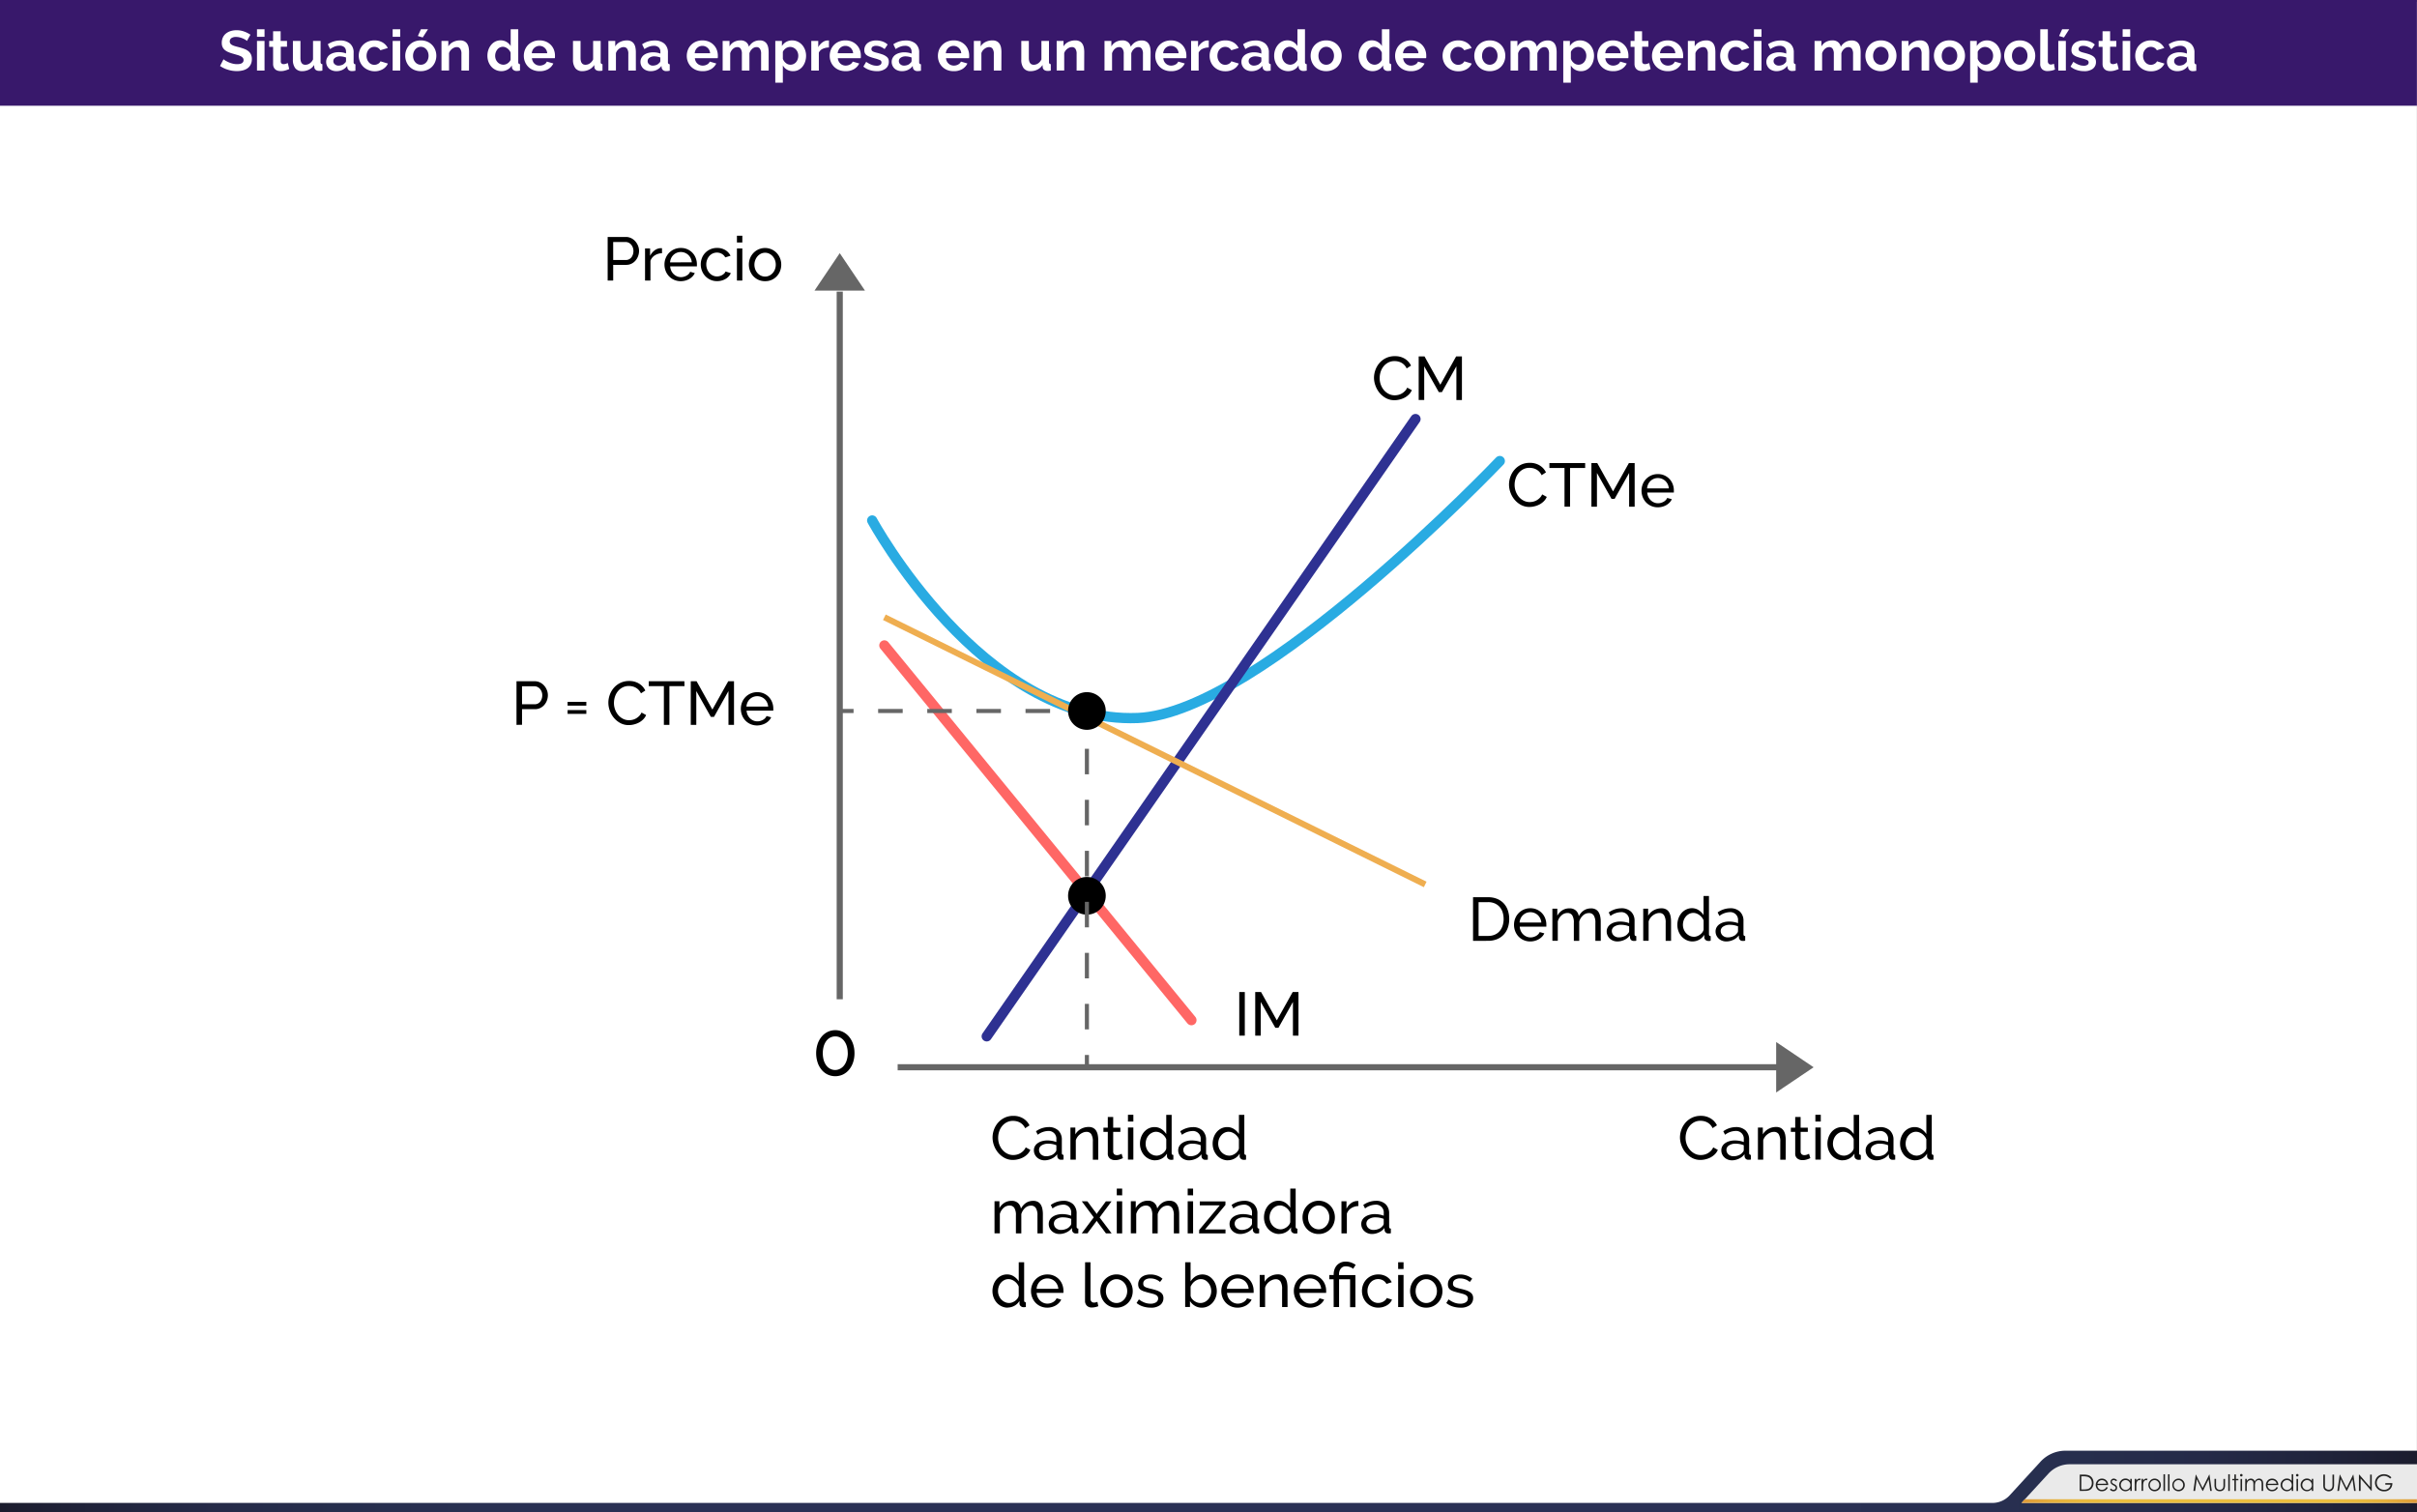 <svg id="Capa_1" data-name="Capa 1" xmlns="http://www.w3.org/2000/svg" xmlns:xlink="http://www.w3.org/1999/xlink" viewBox="0 0 1280.05 801"><rect x="0" y="0" width="1280.05" height="801" fill="#808080" stroke="none"/><defs><linearGradient id="Degradado_sin_nombre_3" y1="784.67" x2="1280.05" y2="784.67" gradientUnits="userSpaceOnUse"><stop offset="0" stop-color="#1b1c2d"/><stop offset="0.02" stop-color="#1e2035"/><stop offset="0.05" stop-color="#21253e"/><stop offset="0.09" stop-color="#252a48"/><stop offset="0.14" stop-color="#262e4d"/><stop offset="0.2" stop-color="#293052"/><stop offset="0.28" stop-color="#2a3155"/><stop offset="0.51" stop-color="#2a3155"/><stop offset="0.73" stop-color="#2a3155"/><stop offset="0.81" stop-color="#293052"/><stop offset="0.86" stop-color="#262e4d"/><stop offset="0.91" stop-color="#252a48"/><stop offset="0.95" stop-color="#21253e"/><stop offset="0.98" stop-color="#1e2035"/><stop offset="1" stop-color="#1b1c2d"/></linearGradient><linearGradient id="Degradado_sin_nombre_2" x1="1070.54" y1="795.02" x2="1280" y2="795.02" gradientUnits="userSpaceOnUse"><stop offset="0" stop-color="#de9b3a"/><stop offset="0.03" stop-color="#e1a33b"/><stop offset="0.08" stop-color="#e6b13d"/><stop offset="0.15" stop-color="#e9b93e"/><stop offset="0.24" stop-color="#ebbe3f"/><stop offset="0.51" stop-color="#ebbe3f"/><stop offset="0.77" stop-color="#ebbe3f"/><stop offset="0.86" stop-color="#e9b93e"/><stop offset="0.92" stop-color="#e6b13d"/><stop offset="0.98" stop-color="#e1a33b"/><stop offset="1" stop-color="#de9b3a"/></linearGradient></defs><title>p7</title><rect y="1" width="1280" height="800" fill="#fff"/><path id="_Trazado_" data-name="&lt;Trazado&gt;" d="M1080.65,774.16,1064.3,792a12.49,12.49,0,0,1-9.2,4H0v5H1280.05V768.33H1093.91A18,18,0,0,0,1080.65,774.16Z" fill="url(#Degradado_sin_nombre_3)"/><path id="_Trazado_2" data-name="&lt;Trazado&gt;" d="M1070.59,796h209.46V775.51H1096.13a15.29,15.29,0,0,0-11.26,4.95Z" fill="#eaeaea"/><path d="M1101.43,789.65V781h1.79a9.13,9.13,0,0,1,2.81.31,3.75,3.75,0,0,1,2,1.52,4.63,4.63,0,0,1,.71,2.58,4.53,4.53,0,0,1-.56,2.28,3.59,3.59,0,0,1-1.45,1.45,5.47,5.47,0,0,1-2.5.47Zm.83-.81h1a9.28,9.28,0,0,0,2.48-.22,2.85,2.85,0,0,0,1.53-1.14,3.5,3.5,0,0,0,.56-2,3.69,3.69,0,0,0-.6-2.13,3,3,0,0,0-1.68-1.21,10.16,10.16,0,0,0-2.67-.25h-.61Z" fill="#222221"/><path d="M1115.59,787.53l.69.36a3.75,3.75,0,0,1-.79,1.08,3.12,3.12,0,0,1-1,.62,3.5,3.5,0,0,1-1.26.21,3,3,0,0,1-2.44-1,3.45,3.45,0,0,1-.88-2.31,3.41,3.41,0,0,1,.75-2.16,3,3,0,0,1,2.53-1.21,3.15,3.15,0,0,1,2.6,1.24,3.45,3.45,0,0,1,.7,2.18h-5.74a2.6,2.6,0,0,0,.71,1.82,2.26,2.26,0,0,0,1.7.71,2.73,2.73,0,0,0,.95-.17,2.49,2.49,0,0,0,.78-.45A3.81,3.81,0,0,0,1115.59,787.53Zm0-1.72a2.72,2.72,0,0,0-.48-1,2.27,2.27,0,0,0-.83-.63,2.55,2.55,0,0,0-1.09-.24,2.34,2.34,0,0,0-1.61.6,2.73,2.73,0,0,0-.75,1.32Z" fill="#222221"/><path d="M1121.22,784l-.53.54a1.89,1.89,0,0,0-1.29-.64,1,1,0,0,0-.68.26.81.81,0,0,0-.29.62.91.91,0,0,0,.24.59,3.3,3.3,0,0,0,1,.67,3.69,3.69,0,0,1,1.25.91,1.67,1.67,0,0,1,.32,1,1.8,1.8,0,0,1-.55,1.33,1.88,1.88,0,0,1-1.38.54,2.41,2.41,0,0,1-1.05-.24,2.29,2.29,0,0,1-.83-.66l.52-.59a1.79,1.79,0,0,0,1.33.71,1.2,1.2,0,0,0,.84-.32,1,1,0,0,0,.35-.74,1,1,0,0,0-.23-.63,3.69,3.69,0,0,0-1-.68,3.3,3.3,0,0,1-1.17-.88,1.65,1.65,0,0,1-.31-1,1.61,1.61,0,0,1,.5-1.21,1.73,1.73,0,0,1,1.25-.48A2.6,2.6,0,0,1,1121.22,784Z" fill="#222221"/><path d="M1129,783.27v6.38h-.81v-1.1a3.52,3.52,0,0,1-1.16.94,3.23,3.23,0,0,1-3.71-.67,3.29,3.29,0,0,1-1-2.39,3.23,3.23,0,0,1,1-2.36,3.15,3.15,0,0,1,2.33-1,3,3,0,0,1,1.42.33,3.23,3.23,0,0,1,1.12,1v-1.17Zm-3.28.63a2.48,2.48,0,0,0-2.19,1.28,2.58,2.58,0,0,0,0,2.58,2.51,2.51,0,0,0,.93,1,2.43,2.43,0,0,0,1.25.34,2.57,2.57,0,0,0,1.28-.34,2.38,2.38,0,0,0,.93-.92,2.63,2.63,0,0,0,.32-1.31,2.54,2.54,0,0,0-.73-1.85A2.41,2.41,0,0,0,1125.75,783.9Z" fill="#222221"/><path d="M1130.56,783.27h.84v.93a2.94,2.94,0,0,1,.79-.82,1.56,1.56,0,0,1,.87-.27,1.5,1.5,0,0,1,.73.22l-.43.69a1.14,1.14,0,0,0-.43-.11,1.19,1.19,0,0,0-.79.34,2.13,2.13,0,0,0-.58,1,10,10,0,0,0-.15,2.2v2.16h-.84Z" fill="#222221"/><path d="M1134.17,783.27h.84v.93a2.94,2.94,0,0,1,.79-.82,1.56,1.56,0,0,1,.87-.27,1.5,1.5,0,0,1,.73.22l-.43.69a1.14,1.14,0,0,0-.43-.11,1.19,1.19,0,0,0-.79.34,2.13,2.13,0,0,0-.58,1,10,10,0,0,0-.15,2.2v2.16h-.84Z" fill="#222221"/><path d="M1141.06,783.11a3.16,3.16,0,0,1,2.44,1.07,3.42,3.42,0,0,1,0,4.64,3.37,3.37,0,0,1-4.79,0,3.41,3.41,0,0,1,0-4.63A3.15,3.15,0,0,1,1141.06,783.11Zm0,.8a2.37,2.37,0,0,0-1.76.76,2.53,2.53,0,0,0-.74,1.83,2.6,2.6,0,0,0,.33,1.29,2.37,2.37,0,0,0,.91.92,2.57,2.57,0,0,0,2.5,0,2.38,2.38,0,0,0,.91-.92,2.59,2.59,0,0,0,.33-1.29,2.52,2.52,0,0,0-.74-1.83A2.37,2.37,0,0,0,1141.06,783.91Z" fill="#222221"/><path d="M1145.78,780.81h.82v8.84h-.82Z" fill="#222221"/><path d="M1148.18,780.81h.82v8.84h-.82Z" fill="#222221"/><path d="M1153.73,783.11a3.16,3.16,0,0,1,2.44,1.07,3.42,3.42,0,0,1,0,4.64,3.37,3.37,0,0,1-4.79,0,3.41,3.41,0,0,1,0-4.63A3.15,3.15,0,0,1,1153.73,783.11Zm0,.8a2.37,2.37,0,0,0-1.76.76,2.53,2.53,0,0,0-.74,1.83,2.6,2.6,0,0,0,.33,1.29,2.37,2.37,0,0,0,.91.92,2.57,2.57,0,0,0,2.5,0,2.38,2.38,0,0,0,.91-.92,2.59,2.59,0,0,0,.33-1.29,2.52,2.52,0,0,0-.74-1.83A2.37,2.37,0,0,0,1153.72,783.91Z" fill="#222221"/><path d="M1161.63,789.65l1.23-8.62h.14l3.5,7.07L1170,781h.14l1.24,8.62h-.84l-.85-6.16-3,6.16h-.22l-3.08-6.21-.85,6.21Z" fill="#222221"/><path d="M1172.81,783.27h.82v3a6.36,6.36,0,0,0,.12,1.5,1.68,1.68,0,0,0,.67.93,2,2,0,0,0,1.18.34,2,2,0,0,0,1.17-.33,1.7,1.7,0,0,0,.66-.87,6.15,6.15,0,0,0,.12-1.56v-3h.84v3.13a5,5,0,0,1-.31,2,2.35,2.35,0,0,1-.93,1,2.92,2.92,0,0,1-1.55.38,3,3,0,0,1-1.56-.38,2.33,2.33,0,0,1-.93-1.05,5.15,5.15,0,0,1-.31-2Z" fill="#222221"/><path d="M1180.09,780.81h.82v8.84h-.82Z" fill="#222221"/><path d="M1183.33,780.91h.82v2.37h1.3V784h-1.3v5.67h-.82V784h-1.12v-.71h1.12Z" fill="#222221"/><path d="M1187,780.65a.65.65,0,0,1,.48.2.66.66,0,0,1,.2.48.67.67,0,0,1-1.35,0,.66.66,0,0,1,.2-.48A.65.65,0,0,1,1187,780.65Zm-.41,2.63h.82v6.38h-.82Z" fill="#222221"/><path d="M1189.08,783.27h.82v1.1a3.19,3.19,0,0,1,.88-.89,2.5,2.5,0,0,1,1.31-.37,2.18,2.18,0,0,1,.88.18,1.9,1.9,0,0,1,.68.48,2.59,2.59,0,0,1,.46.86,3,3,0,0,1,1-1.14,2.42,2.42,0,0,1,1.32-.39,2.07,2.07,0,0,1,1.17.33,2,2,0,0,1,.75.93,5,5,0,0,1,.25,1.79v3.48h-.84v-3.48a4.57,4.57,0,0,0-.15-1.41,1.27,1.27,0,0,0-.5-.62,1.49,1.49,0,0,0-.84-.23,1.84,1.84,0,0,0-1.09.35,2,2,0,0,0-.72.94,6,6,0,0,0-.23,2v2.5h-.82v-3.26a5.6,5.6,0,0,0-.14-1.57,1.31,1.31,0,0,0-.5-.66,1.45,1.45,0,0,0-.85-.25,1.83,1.83,0,0,0-1.06.34,2,2,0,0,0-.73.92,5,5,0,0,0-.24,1.78v2.7h-.82Z" fill="#222221"/><path d="M1205.71,787.53l.69.36a3.75,3.75,0,0,1-.79,1.08,3.12,3.12,0,0,1-1,.62,3.5,3.5,0,0,1-1.26.21,3,3,0,0,1-2.44-1,3.45,3.45,0,0,1-.88-2.31,3.41,3.41,0,0,1,.75-2.16,3,3,0,0,1,2.53-1.21,3.15,3.15,0,0,1,2.6,1.24,3.45,3.45,0,0,1,.7,2.18h-5.74a2.6,2.6,0,0,0,.71,1.82,2.26,2.26,0,0,0,1.7.71,2.73,2.73,0,0,0,.95-.17,2.49,2.49,0,0,0,.78-.45A3.81,3.81,0,0,0,1205.71,787.53Zm0-1.72a2.72,2.72,0,0,0-.48-1,2.27,2.27,0,0,0-.83-.63,2.55,2.55,0,0,0-1.09-.24,2.34,2.34,0,0,0-1.61.6,2.73,2.73,0,0,0-.75,1.32Z" fill="#222221"/><path d="M1214.5,780.81v8.84h-.81v-1.1a3.52,3.52,0,0,1-1.16.94,3.23,3.23,0,0,1-3.71-.67,3.29,3.29,0,0,1-1-2.39,3.23,3.23,0,0,1,1-2.36,3.15,3.15,0,0,1,2.33-1,3,3,0,0,1,1.42.33,3.23,3.23,0,0,1,1.12,1v-3.63Zm-3.28,3.09a2.48,2.48,0,0,0-2.19,1.28,2.58,2.58,0,0,0,0,2.58,2.51,2.51,0,0,0,.93,1,2.43,2.43,0,0,0,1.25.34,2.57,2.57,0,0,0,1.28-.34,2.38,2.38,0,0,0,.93-.92,2.63,2.63,0,0,0,.32-1.31,2.54,2.54,0,0,0-.73-1.85A2.41,2.41,0,0,0,1211.22,783.9Z" fill="#222221"/><path d="M1216.64,780.65a.65.65,0,0,1,.48.2.66.66,0,0,1,.2.48.67.67,0,0,1-1.35,0,.66.66,0,0,1,.2-.48A.65.65,0,0,1,1216.64,780.65Zm-.41,2.63h.82v6.38h-.82Z" fill="#222221"/><path d="M1225.11,783.27v6.38h-.81v-1.1a3.52,3.52,0,0,1-1.16.94,3.23,3.23,0,0,1-3.71-.67,3.29,3.29,0,0,1-1-2.39,3.23,3.23,0,0,1,1-2.36,3.15,3.15,0,0,1,2.33-1,3,3,0,0,1,1.42.33,3.23,3.23,0,0,1,1.12,1v-1.17Zm-3.28.63a2.48,2.48,0,0,0-2.19,1.28,2.58,2.58,0,0,0,0,2.58,2.51,2.51,0,0,0,.93,1,2.43,2.43,0,0,0,1.25.34,2.57,2.57,0,0,0,1.28-.34,2.38,2.38,0,0,0,.93-.92,2.63,2.63,0,0,0,.32-1.31,2.54,2.54,0,0,0-.73-1.85A2.41,2.41,0,0,0,1221.83,783.9Z" fill="#222221"/><path d="M1230.44,781h.86v5.2a10.76,10.76,0,0,0,0,1.15,1.91,1.91,0,0,0,.3.85,1.76,1.76,0,0,0,.72.57,2.26,2.26,0,0,0,1,.23,1.93,1.93,0,0,0,.82-.18,1.82,1.82,0,0,0,.66-.5,2.06,2.06,0,0,0,.39-.78,6.45,6.45,0,0,0,.09-1.35V781h.86v5.2a6.34,6.34,0,0,1-.23,1.87,2.54,2.54,0,0,1-.9,1.24,2.58,2.58,0,0,1-1.64.53,3.14,3.14,0,0,1-1.79-.5,2.4,2.4,0,0,1-1-1.32,7,7,0,0,1-.16-1.82Z" fill="#222221"/><path d="M1237.88,789.65l1.23-8.62h.14l3.5,7.07,3.47-7.07h.14l1.24,8.62h-.84l-.85-6.16-3,6.16h-.22l-3.08-6.21-.85,6.21Z" fill="#222221"/><path d="M1249.3,789.65V781h.19l5.74,6.61V781h.85v8.62h-.19l-5.69-6.53v6.53Z" fill="#222221"/><path d="M1266.49,782.48l-.67.63a5.1,5.1,0,0,0-1.58-1.08,4.25,4.25,0,0,0-1.67-.37,4,4,0,0,0-1.93.5,3.62,3.62,0,0,0-1.42,1.35,3.49,3.49,0,0,0-.5,1.8,3.56,3.56,0,0,0,.52,1.85,3.7,3.7,0,0,0,1.44,1.38,4.15,4.15,0,0,0,2,.5,3.45,3.45,0,0,0,2.25-.75,3,3,0,0,0,1.09-1.95h-2.75v-.83H1267a4.33,4.33,0,0,1-1.19,3.17,4.25,4.25,0,0,1-3.14,1.17,4.72,4.72,0,0,1-3.79-1.63,4.33,4.33,0,0,1-1.07-2.9,4.45,4.45,0,0,1,.62-2.28,4.37,4.37,0,0,1,1.69-1.65,4.92,4.92,0,0,1,2.43-.59,5.39,5.39,0,0,1,2.06.4A6.16,6.16,0,0,1,1266.49,782.48Z" fill="#222221"/><polygon id="_Trazado_3" data-name="&lt;Trazado&gt;" points="1072.35 794.03 1070.54 796 1280 796 1280 794.03 1072.35 794.03" fill="url(#Degradado_sin_nombre_2)"/><rect width="1280" height="56" fill="#38186b"/><path d="M130.79,21.67a5.18,5.18,0,0,0-.76-.57,9.32,9.32,0,0,0-1.35-.71,11.74,11.74,0,0,0-1.72-.58,7.53,7.53,0,0,0-1.89-.24,4.24,4.24,0,0,0-2.55.63,2.09,2.09,0,0,0-.84,1.77,1.82,1.82,0,0,0,.32,1.09,2.73,2.73,0,0,0,.92.77,7.67,7.67,0,0,0,1.51.6q.92.27,2.12.57,1.56.42,2.83.9a7.72,7.72,0,0,1,2.16,1.2,5,5,0,0,1,1.36,1.72,5.72,5.72,0,0,1,.48,2.48,6.17,6.17,0,0,1-.64,2.92,5.43,5.43,0,0,1-1.74,2,7.56,7.56,0,0,1-2.52,1.09,12.62,12.62,0,0,1-3,.35,16,16,0,0,1-4.74-.72,14.62,14.62,0,0,1-4.2-2l1.83-3.57a5.79,5.79,0,0,0,1,.71,14.91,14.91,0,0,0,1.67.87,12.92,12.92,0,0,0,2.13.73,9.62,9.62,0,0,0,2.4.3q3.42,0,3.42-2.19a1.8,1.8,0,0,0-.39-1.17,3.3,3.3,0,0,0-1.11-.84,10.62,10.62,0,0,0-1.74-.66l-2.28-.66a19.39,19.39,0,0,1-2.66-.92,7,7,0,0,1-1.87-1.17,4.39,4.39,0,0,1-1.12-1.56,5.4,5.4,0,0,1-.37-2.12,6.61,6.61,0,0,1,.6-2.88,5.83,5.83,0,0,1,1.67-2.1,7.55,7.55,0,0,1,2.48-1.27,10.22,10.22,0,0,1,3-.44,11.77,11.77,0,0,1,4.14.71,15.48,15.48,0,0,1,3.3,1.67Z" fill="#fff"/><path d="M136.1,19.48v-4h4v4Zm0,17.91V21.67h4V37.39Z" fill="#fff"/><path d="M153.17,36.58a18.14,18.14,0,0,1-2,.72,8.3,8.3,0,0,1-2.46.36,5.73,5.73,0,0,1-1.58-.21,3.45,3.45,0,0,1-1.29-.67,3.28,3.28,0,0,1-.88-1.2,4.34,4.34,0,0,1-.33-1.78v-9h-2.07V21.67h2.07v-5.1h4v5.1H152v3.09h-3.3v7.68a1.43,1.43,0,0,0,.43,1.19,1.66,1.66,0,0,0,1.07.34,3.71,3.71,0,0,0,1.23-.21q.6-.21,1-.36Z" fill="#fff"/><path d="M160.07,37.69a4.46,4.46,0,0,1-3.69-1.56,7.23,7.23,0,0,1-1.26-4.62V21.67h4v9q0,3.63,2.61,3.63a4.13,4.13,0,0,0,2.27-.71,5.06,5.06,0,0,0,1.78-2.14V21.67h4v11.1a1.42,1.42,0,0,0,.22.9,1,1,0,0,0,.74.3v3.42a8.62,8.62,0,0,1-1,.15l-.74,0a2.9,2.9,0,0,1-1.75-.5,2,2,0,0,1-.79-1.36l-.09-1.26a6.7,6.7,0,0,1-2.7,2.43A8.12,8.12,0,0,1,160.07,37.69Z" fill="#fff"/><path d="M178.1,37.69a6,6,0,0,1-2.13-.37,5.12,5.12,0,0,1-1.71-1,4.9,4.9,0,0,1-1.12-1.58,4.77,4.77,0,0,1-.4-2,4.36,4.36,0,0,1,.5-2.06A4.71,4.71,0,0,1,174.6,29a6.85,6.85,0,0,1,2.12-1,9.22,9.22,0,0,1,2.7-.37,11.64,11.64,0,0,1,2.06.18,8.32,8.32,0,0,1,1.78.51v-.9a3.15,3.15,0,0,0-.88-2.4,3.68,3.68,0,0,0-2.62-.84,7,7,0,0,0-2.46.45A11.41,11.41,0,0,0,174.83,26l-1.23-2.55a11.61,11.61,0,0,1,6.54-2,7.67,7.67,0,0,1,5.26,1.67,6.1,6.1,0,0,1,1.88,4.82v4.89a1.42,1.42,0,0,0,.22.9,1,1,0,0,0,.74.3v3.42a9,9,0,0,1-1.77.21,2.68,2.68,0,0,1-1.76-.51,2.19,2.19,0,0,1-.76-1.35l-.09-.87a7,7,0,0,1-2.55,2.1A7.33,7.33,0,0,1,178.1,37.69Zm1.14-2.94a5.23,5.23,0,0,0,1.93-.36,3.52,3.52,0,0,0,1.43-1,1.44,1.44,0,0,0,.66-1.14v-1.8a9.91,9.91,0,0,0-1.56-.43,8.46,8.46,0,0,0-1.62-.17,4.3,4.3,0,0,0-2.55.71,2.12,2.12,0,0,0-1,1.79,2.14,2.14,0,0,0,.78,1.69A2.83,2.83,0,0,0,179.24,34.75Z" fill="#fff"/><path d="M190,29.53a8.54,8.54,0,0,1,.57-3.12,7.58,7.58,0,0,1,1.65-2.58,8,8,0,0,1,2.61-1.77,8.64,8.64,0,0,1,3.45-.66,8.26,8.26,0,0,1,4.39,1.11,7.09,7.09,0,0,1,2.71,2.91l-3.93,1.2a3.54,3.54,0,0,0-1.35-1.34,3.78,3.78,0,0,0-1.86-.46,3.82,3.82,0,0,0-1.62.35,4,4,0,0,0-1.3,1,4.45,4.45,0,0,0-.87,1.48,5.61,5.61,0,0,0-.32,1.92,5.38,5.38,0,0,0,.33,1.92,4.82,4.82,0,0,0,.88,1.5,3.88,3.88,0,0,0,1.31,1,3.75,3.75,0,0,0,1.59.34,3.85,3.85,0,0,0,2-.54,3,3,0,0,0,1.27-1.32l3.93,1.2a6.61,6.61,0,0,1-2.67,2.94,8.4,8.4,0,0,1-4.47,1.14A8.62,8.62,0,0,1,194.9,37a7.81,7.81,0,0,1-4.28-4.39A8.41,8.41,0,0,1,190,29.53Z" fill="#fff"/><path d="M207.95,19.48v-4h4v4Zm0,17.91V21.67h4V37.39Z" fill="#fff"/><path d="M222.86,37.69a8.62,8.62,0,0,1-3.45-.66,7.74,7.74,0,0,1-2.59-1.78,7.86,7.86,0,0,1-1.63-2.6,8.45,8.45,0,0,1-.57-3.09,8.54,8.54,0,0,1,.57-3.12,7.87,7.87,0,0,1,1.63-2.59,7.76,7.76,0,0,1,2.59-1.79,8.64,8.64,0,0,1,3.45-.66,8.53,8.53,0,0,1,3.43.66,7.8,7.8,0,0,1,2.58,1.79,7.9,7.9,0,0,1,1.64,2.59,8.58,8.58,0,0,1,.57,3.12,8.49,8.49,0,0,1-.57,3.09,8,8,0,0,1-1.62,2.6A7.58,7.58,0,0,1,226.31,37,8.63,8.63,0,0,1,222.86,37.69Zm-4.11-8.13a5.48,5.48,0,0,0,.32,1.91,4.66,4.66,0,0,0,.87,1.48,3.86,3.86,0,0,0,1.3,1,4,4,0,0,0,3.24,0,3.88,3.88,0,0,0,1.3-1,4.61,4.61,0,0,0,.87-1.5,5.6,5.6,0,0,0,.32-1.92,5.51,5.51,0,0,0-.32-1.89,4.62,4.62,0,0,0-.87-1.5,3.89,3.89,0,0,0-1.3-1,3.82,3.82,0,0,0-1.62-.35,3.69,3.69,0,0,0-1.62.36,4.07,4.07,0,0,0-1.3,1,4.62,4.62,0,0,0-.87,1.5A5.51,5.51,0,0,0,218.75,29.56Zm5.13-9.72-2.58-.78,1.62-3.57h3.75Z" fill="#fff"/><path d="M248.38,37.39h-4V28.57a4.6,4.6,0,0,0-.66-2.76,2.17,2.17,0,0,0-1.83-.87,3.44,3.44,0,0,0-1.23.24,4.55,4.55,0,0,0-1.19.67,5.5,5.5,0,0,0-1,1,4.09,4.09,0,0,0-.66,1.32v9.18h-4V21.67h3.63v2.91a6,6,0,0,1,2.52-2.34,8.09,8.09,0,0,1,3.72-.84,4.74,4.74,0,0,1,2.4.54,3.91,3.91,0,0,1,1.44,1.41,5.92,5.92,0,0,1,.71,2,13,13,0,0,1,.19,2.25Z" fill="#fff"/><path d="M265.6,37.69a7.1,7.1,0,0,1-5.37-2.37,8.12,8.12,0,0,1-1.54-2.59,9.05,9.05,0,0,1-.55-3.2,9.4,9.4,0,0,1,.52-3.18,8.34,8.34,0,0,1,1.46-2.58A6.72,6.72,0,0,1,262.33,22a6.34,6.34,0,0,1,2.82-.63,6,6,0,0,1,3.13.84,6.09,6.09,0,0,1,2.18,2.19V15.49h4V32.77a1.49,1.49,0,0,0,.21.9.93.93,0,0,0,.72.3v3.42a9.14,9.14,0,0,1-1.71.21,2.78,2.78,0,0,1-1.77-.54,2,2,0,0,1-.78-1.41l-.09-1a5.7,5.7,0,0,1-2.36,2.27A6.69,6.69,0,0,1,265.6,37.69Zm1-3.42a3.75,3.75,0,0,0,1.17-.2,4.12,4.12,0,0,0,1.11-.55,4.88,4.88,0,0,0,.92-.84,3.51,3.51,0,0,0,.62-1V27.88a4.43,4.43,0,0,0-.68-1.21,5,5,0,0,0-1-1,5.2,5.2,0,0,0-1.17-.65,3.33,3.33,0,0,0-1.22-.24,3.62,3.62,0,0,0-1.67.39,4,4,0,0,0-1.3,1.06,5.11,5.11,0,0,0-.84,1.54,5.49,5.49,0,0,0-.3,1.8,4.94,4.94,0,0,0,.33,1.83,4.76,4.76,0,0,0,.9,1.47,4.08,4.08,0,0,0,1.37,1A4.2,4.2,0,0,0,266.65,34.27Z" fill="#fff"/><path d="M285.73,37.69a8.72,8.72,0,0,1-3.42-.64A7.71,7.71,0,0,1,278,32.71a8.29,8.29,0,0,1-.58-3.09,8.73,8.73,0,0,1,.57-3.17,7.71,7.71,0,0,1,1.65-2.61,7.88,7.88,0,0,1,2.63-1.79,8.75,8.75,0,0,1,3.46-.66,8.53,8.53,0,0,1,3.44.66,7.91,7.91,0,0,1,2.58,1.77,7.55,7.55,0,0,1,1.62,2.58,8.62,8.62,0,0,1,.55,3.06q0,.39,0,.75a3.09,3.09,0,0,1-.08.6H281.71a4.68,4.68,0,0,0,.45,1.65,4.08,4.08,0,0,0,.93,1.23,4,4,0,0,0,1.29.78,4.24,4.24,0,0,0,1.5.27,4.64,4.64,0,0,0,2.27-.58,3.11,3.11,0,0,0,1.46-1.54l3.45,1a7,7,0,0,1-2.77,3A8.6,8.6,0,0,1,285.73,37.69Zm4.08-9.48a4.18,4.18,0,0,0-1.31-2.83,4.1,4.1,0,0,0-5.56,0,4.12,4.12,0,0,0-.89,1.23,4.34,4.34,0,0,0-.4,1.59Z" fill="#fff"/><path d="M308.41,37.69a4.46,4.46,0,0,1-3.69-1.56,7.23,7.23,0,0,1-1.26-4.62V21.67h4v9q0,3.63,2.61,3.63a4.13,4.13,0,0,0,2.27-.71,5.06,5.06,0,0,0,1.78-2.14V21.67h4v11.1a1.42,1.42,0,0,0,.22.9,1,1,0,0,0,.74.3v3.42a8.62,8.62,0,0,1-1,.15l-.74,0a2.9,2.9,0,0,1-1.75-.5,2,2,0,0,1-.79-1.36l-.09-1.26a6.7,6.7,0,0,1-2.7,2.43A8.12,8.12,0,0,1,308.41,37.69Z" fill="#fff"/><path d="M336.76,37.39h-4V28.57a4.59,4.59,0,0,0-.66-2.76,2.17,2.17,0,0,0-1.83-.87,3.44,3.44,0,0,0-1.23.24,4.54,4.54,0,0,0-1.18.67,5.51,5.51,0,0,0-1,1,4.09,4.09,0,0,0-.66,1.32v9.18h-4V21.67h3.63v2.91a6,6,0,0,1,2.52-2.34A8.09,8.09,0,0,1,332,21.4a4.75,4.75,0,0,1,2.4.54,3.91,3.91,0,0,1,1.44,1.41,5.9,5.9,0,0,1,.71,2,13,13,0,0,1,.2,2.25Z" fill="#fff"/><path d="M344.56,37.69a6,6,0,0,1-2.13-.37,5.12,5.12,0,0,1-1.71-1,4.9,4.9,0,0,1-1.12-1.58,4.77,4.77,0,0,1-.4-2,4.36,4.36,0,0,1,.5-2.06,4.71,4.71,0,0,1,1.38-1.6,6.85,6.85,0,0,1,2.12-1,9.22,9.22,0,0,1,2.7-.37,11.64,11.64,0,0,1,2.06.18,8.32,8.32,0,0,1,1.78.51v-.9a3.15,3.15,0,0,0-.88-2.4,3.68,3.68,0,0,0-2.62-.84,7,7,0,0,0-2.46.45A11.41,11.41,0,0,0,341.29,26l-1.23-2.55a11.61,11.61,0,0,1,6.54-2,7.67,7.67,0,0,1,5.26,1.67,6.1,6.1,0,0,1,1.88,4.82v4.89a1.42,1.42,0,0,0,.22.9,1,1,0,0,0,.74.3v3.42a9,9,0,0,1-1.77.21,2.68,2.68,0,0,1-1.76-.51,2.19,2.19,0,0,1-.76-1.35l-.09-.87a7,7,0,0,1-2.55,2.1A7.33,7.33,0,0,1,344.56,37.69Zm1.14-2.94a5.23,5.23,0,0,0,1.93-.36,3.52,3.52,0,0,0,1.43-1,1.44,1.44,0,0,0,.66-1.14v-1.8a9.91,9.91,0,0,0-1.56-.43,8.46,8.46,0,0,0-1.62-.17,4.3,4.3,0,0,0-2.55.71,2.12,2.12,0,0,0-1,1.79,2.14,2.14,0,0,0,.78,1.69A2.83,2.83,0,0,0,345.7,34.75Z" fill="#fff"/><path d="M372,37.69a8.73,8.73,0,0,1-3.42-.64,7.71,7.71,0,0,1-4.28-4.33,8.29,8.29,0,0,1-.58-3.09,8.76,8.76,0,0,1,.57-3.17,7.71,7.71,0,0,1,1.65-2.61,7.88,7.88,0,0,1,2.63-1.79A8.74,8.74,0,0,1,372,21.4a8.53,8.53,0,0,1,3.43.66A7.91,7.91,0,0,1,378,23.83a7.52,7.52,0,0,1,1.62,2.58,8.6,8.6,0,0,1,.55,3.06q0,.39,0,.75a3.09,3.09,0,0,1-.08.6H368a4.68,4.68,0,0,0,.45,1.65,4.07,4.07,0,0,0,.93,1.23,4,4,0,0,0,1.29.78,4.24,4.24,0,0,0,1.5.27,4.64,4.64,0,0,0,2.26-.58,3.1,3.1,0,0,0,1.46-1.54l3.45,1a7,7,0,0,1-2.78,3A8.6,8.6,0,0,1,372,37.69Zm4.08-9.48a4.18,4.18,0,0,0-1.3-2.83,4.1,4.1,0,0,0-5.57,0,4.12,4.12,0,0,0-.88,1.23,4.32,4.32,0,0,0-.41,1.59Z" fill="#fff"/><path d="M407.08,37.39h-4V28.57a4.68,4.68,0,0,0-.64-2.76,2.1,2.1,0,0,0-1.79-.87,3.37,3.37,0,0,0-2.25.92,5,5,0,0,0-1.5,2.38v9.15h-4V28.57a4.68,4.68,0,0,0-.64-2.76,2.1,2.1,0,0,0-1.79-.87,3.42,3.42,0,0,0-2.23.9,4.88,4.88,0,0,0-1.52,2.37v9.18h-4V21.67h3.63v2.91a6,6,0,0,1,2.38-2.36,7.13,7.13,0,0,1,3.46-.83,4.46,4.46,0,0,1,3.06,1,4.3,4.3,0,0,1,1.38,2.37A6.78,6.78,0,0,1,399,22.25a6.55,6.55,0,0,1,3.36-.86,4.68,4.68,0,0,1,2.37.54,3.91,3.91,0,0,1,1.44,1.41,5.9,5.9,0,0,1,.71,2,13,13,0,0,1,.2,2.25Z" fill="#fff"/><path d="M420,37.69a6.2,6.2,0,0,1-3.24-.83,5.86,5.86,0,0,1-2.16-2.23v9.15h-4V21.67h3.51v2.7a6.42,6.42,0,0,1,2.25-2.18,6.26,6.26,0,0,1,3.18-.79,6.74,6.74,0,0,1,2.94.65,7.29,7.29,0,0,1,2.33,1.74,8.12,8.12,0,0,1,1.53,2.58,8.89,8.89,0,0,1,.56,3.14,9.91,9.91,0,0,1-.51,3.21,8.19,8.19,0,0,1-1.42,2.61,6.65,6.65,0,0,1-2.17,1.74A6.08,6.08,0,0,1,420,37.69Zm-1.35-3.42a3.61,3.61,0,0,0,1.67-.39,4,4,0,0,0,1.31-1,5,5,0,0,0,.84-1.53,5.5,5.5,0,0,0,.3-1.8,5.09,5.09,0,0,0-.33-1.85,4.6,4.6,0,0,0-.92-1.48,4.27,4.27,0,0,0-1.38-1,4.13,4.13,0,0,0-1.72-.36,3.77,3.77,0,0,0-1.17.2,4.13,4.13,0,0,0-1.11.55,4.85,4.85,0,0,0-.92.84,3.48,3.48,0,0,0-.62,1.05v3.69a5.34,5.34,0,0,0,1.65,2.24A3.77,3.77,0,0,0,418.66,34.27Z" fill="#fff"/><path d="M439,25.15a7.93,7.93,0,0,0-3.27.71,4.13,4.13,0,0,0-2.07,2v9.51h-4V21.67h3.69V25a7.16,7.16,0,0,1,1-1.46,7.64,7.64,0,0,1,1.23-1.12,5.71,5.71,0,0,1,1.33-.73,3.69,3.69,0,0,1,1.3-.25h.5a1.65,1.65,0,0,1,.32,0Z" fill="#fff"/><path d="M447.73,37.69a8.73,8.73,0,0,1-3.42-.64A7.71,7.71,0,0,1,440,32.71a8.29,8.29,0,0,1-.58-3.09,8.76,8.76,0,0,1,.57-3.17,7.71,7.71,0,0,1,1.65-2.61,7.88,7.88,0,0,1,2.63-1.79,8.74,8.74,0,0,1,3.46-.66,8.53,8.53,0,0,1,3.43.66,7.91,7.91,0,0,1,2.58,1.77,7.52,7.52,0,0,1,1.62,2.58,8.6,8.6,0,0,1,.55,3.06q0,.39,0,.75a3.09,3.09,0,0,1-.08.6H443.71a4.68,4.68,0,0,0,.45,1.65,4.07,4.07,0,0,0,.93,1.23,4,4,0,0,0,1.29.78,4.24,4.24,0,0,0,1.5.27,4.64,4.64,0,0,0,2.26-.58,3.1,3.1,0,0,0,1.46-1.54l3.45,1a7,7,0,0,1-2.78,3A8.6,8.6,0,0,1,447.73,37.69Zm4.08-9.48a4.18,4.18,0,0,0-1.3-2.83,4.1,4.1,0,0,0-5.57,0,4.12,4.12,0,0,0-.88,1.23,4.32,4.32,0,0,0-.41,1.59Z" fill="#fff"/><path d="M464.35,37.69a12.16,12.16,0,0,1-3.87-.63,9.44,9.44,0,0,1-3.24-1.8l1.5-2.52a12.87,12.87,0,0,0,2.8,1.54,7.51,7.51,0,0,0,2.72.53,3.43,3.43,0,0,0,1.89-.45,1.45,1.45,0,0,0,.69-1.29,1.29,1.29,0,0,0-.81-1.23,17.61,17.61,0,0,0-2.64-.9q-1.53-.42-2.61-.81a6.73,6.73,0,0,1-1.74-.88,3,3,0,0,1-1-1.14,3.64,3.64,0,0,1-.3-1.54,4.89,4.89,0,0,1,.46-2.16,4.7,4.7,0,0,1,1.31-1.63,6,6,0,0,1,2-1,8,8,0,0,1,2.44-.36,10.52,10.52,0,0,1,3.32.51,8.09,8.09,0,0,1,2.83,1.65L468.49,26a9.4,9.4,0,0,0-2.33-1.32,6.35,6.35,0,0,0-2.23-.42,3.23,3.23,0,0,0-1.71.42,1.46,1.46,0,0,0-.69,1.35,1.3,1.3,0,0,0,.17.69,1.45,1.45,0,0,0,.53.48,5.05,5.05,0,0,0,.94.41q.59.2,1.46.41,1.62.42,2.78.84a7.56,7.56,0,0,1,1.89,1A3.43,3.43,0,0,1,470.37,31a3.83,3.83,0,0,1,.34,1.7A4.37,4.37,0,0,1,469,36.35,7.36,7.36,0,0,1,464.35,37.69Z" fill="#fff"/><path d="M477.61,37.69a6,6,0,0,1-2.13-.37,5.11,5.11,0,0,1-1.71-1,4.87,4.87,0,0,1-1.12-1.58,4.76,4.76,0,0,1-.41-2,4.36,4.36,0,0,1,.5-2.06,4.72,4.72,0,0,1,1.38-1.6,6.85,6.85,0,0,1,2.12-1,9.23,9.23,0,0,1,2.7-.37,11.63,11.63,0,0,1,2.05.18,8.35,8.35,0,0,1,1.79.51v-.9a3.15,3.15,0,0,0-.88-2.4,3.68,3.68,0,0,0-2.62-.84,7,7,0,0,0-2.46.45A11.39,11.39,0,0,0,474.34,26l-1.23-2.55a11.61,11.61,0,0,1,6.54-2,7.67,7.67,0,0,1,5.26,1.67,6.1,6.1,0,0,1,1.88,4.82v4.89a1.41,1.41,0,0,0,.23.9,1,1,0,0,0,.73.3v3.42a9,9,0,0,1-1.77.21,2.68,2.68,0,0,1-1.75-.51,2.19,2.19,0,0,1-.76-1.35l-.09-.87a7,7,0,0,1-2.55,2.1A7.33,7.33,0,0,1,477.61,37.69Zm1.14-2.94a5.24,5.24,0,0,0,1.94-.36,3.51,3.51,0,0,0,1.42-1,1.45,1.45,0,0,0,.66-1.14v-1.8a9.94,9.94,0,0,0-1.56-.43,8.46,8.46,0,0,0-1.62-.17,4.3,4.3,0,0,0-2.55.71,2.12,2.12,0,0,0-1,1.79,2.15,2.15,0,0,0,.78,1.69A2.83,2.83,0,0,0,478.75,34.75Z" fill="#fff"/><path d="M505,37.69a8.72,8.72,0,0,1-3.42-.64,7.71,7.71,0,0,1-4.28-4.33,8.29,8.29,0,0,1-.58-3.09,8.73,8.73,0,0,1,.57-3.17A7.71,7.71,0,0,1,499,23.84a7.88,7.88,0,0,1,2.63-1.79,8.75,8.75,0,0,1,3.46-.66,8.53,8.53,0,0,1,3.44.66,7.91,7.91,0,0,1,2.58,1.77,7.55,7.55,0,0,1,1.62,2.58,8.62,8.62,0,0,1,.55,3.06q0,.39,0,.75a3.09,3.09,0,0,1-.08.6H501a4.68,4.68,0,0,0,.45,1.65,4.08,4.08,0,0,0,.93,1.23,4,4,0,0,0,1.29.78,4.24,4.24,0,0,0,1.5.27,4.64,4.64,0,0,0,2.27-.58,3.11,3.11,0,0,0,1.46-1.54l3.45,1a7,7,0,0,1-2.77,3A8.6,8.6,0,0,1,505,37.69Zm4.08-9.48a4.18,4.18,0,0,0-1.31-2.83,4.1,4.1,0,0,0-5.56,0,4.12,4.12,0,0,0-.89,1.23,4.34,4.34,0,0,0-.4,1.59Z" fill="#fff"/><path d="M530.32,37.39h-4V28.57a4.6,4.6,0,0,0-.66-2.76,2.17,2.17,0,0,0-1.83-.87,3.44,3.44,0,0,0-1.23.24,4.55,4.55,0,0,0-1.19.67,5.5,5.5,0,0,0-1,1,4.09,4.09,0,0,0-.66,1.32v9.18h-4V21.67h3.63v2.91a6,6,0,0,1,2.52-2.34,8.09,8.09,0,0,1,3.72-.84,4.74,4.74,0,0,1,2.4.54,3.91,3.91,0,0,1,1.44,1.41,5.92,5.92,0,0,1,.71,2,13,13,0,0,1,.19,2.25Z" fill="#fff"/><path d="M545.83,37.69a4.46,4.46,0,0,1-3.69-1.56,7.23,7.23,0,0,1-1.26-4.62V21.67h4v9q0,3.63,2.61,3.63a4.13,4.13,0,0,0,2.27-.71,5.06,5.06,0,0,0,1.78-2.14V21.67h4v11.1a1.42,1.42,0,0,0,.22.9,1,1,0,0,0,.74.3v3.42a8.62,8.62,0,0,1-1,.15l-.74,0a2.9,2.9,0,0,1-1.75-.5,2,2,0,0,1-.79-1.36l-.09-1.26a6.7,6.7,0,0,1-2.7,2.43A8.12,8.12,0,0,1,545.83,37.69Z" fill="#fff"/><path d="M574.18,37.39h-4V28.57a4.6,4.6,0,0,0-.66-2.76,2.17,2.17,0,0,0-1.83-.87,3.44,3.44,0,0,0-1.23.24,4.55,4.55,0,0,0-1.19.67,5.5,5.5,0,0,0-1,1,4.09,4.09,0,0,0-.66,1.32v9.18h-4V21.67h3.63v2.91a6,6,0,0,1,2.52-2.34,8.09,8.09,0,0,1,3.72-.84,4.74,4.74,0,0,1,2.4.54,3.91,3.91,0,0,1,1.44,1.41,5.92,5.92,0,0,1,.71,2,13,13,0,0,1,.19,2.25Z" fill="#fff"/><path d="M609.31,37.39h-4V28.57a4.68,4.68,0,0,0-.64-2.76,2.1,2.1,0,0,0-1.79-.87,3.37,3.37,0,0,0-2.25.92,5,5,0,0,0-1.5,2.38v9.15h-4V28.57a4.68,4.68,0,0,0-.64-2.76,2.1,2.1,0,0,0-1.79-.87,3.42,3.42,0,0,0-2.23.9,4.88,4.88,0,0,0-1.52,2.37v9.18h-4V21.67h3.63v2.91a6,6,0,0,1,2.38-2.36,7.13,7.13,0,0,1,3.46-.83,4.46,4.46,0,0,1,3.06,1,4.3,4.3,0,0,1,1.38,2.37,6.78,6.78,0,0,1,2.43-2.47,6.55,6.55,0,0,1,3.36-.86,4.68,4.68,0,0,1,2.37.54,3.91,3.91,0,0,1,1.44,1.41,5.9,5.9,0,0,1,.71,2,13,13,0,0,1,.2,2.25Z" fill="#fff"/><path d="M620.11,37.69a8.73,8.73,0,0,1-3.42-.64,7.71,7.71,0,0,1-4.28-4.33,8.29,8.29,0,0,1-.58-3.09,8.76,8.76,0,0,1,.57-3.17,7.71,7.71,0,0,1,1.65-2.61,7.88,7.88,0,0,1,2.63-1.79,8.74,8.74,0,0,1,3.46-.66,8.53,8.53,0,0,1,3.43.66,7.91,7.91,0,0,1,2.58,1.77,7.52,7.52,0,0,1,1.62,2.58,8.6,8.6,0,0,1,.55,3.06q0,.39,0,.75a3.09,3.09,0,0,1-.08.6H616.09a4.68,4.68,0,0,0,.45,1.65,4.07,4.07,0,0,0,.93,1.23,4,4,0,0,0,1.29.78,4.24,4.24,0,0,0,1.5.27,4.64,4.64,0,0,0,2.26-.58A3.1,3.1,0,0,0,624,32.62l3.45,1a7,7,0,0,1-2.78,3A8.6,8.6,0,0,1,620.11,37.69Zm4.08-9.48a4.18,4.18,0,0,0-1.3-2.83,4.1,4.1,0,0,0-5.57,0,4.12,4.12,0,0,0-.88,1.23,4.32,4.32,0,0,0-.41,1.59Z" fill="#fff"/><path d="M640.15,25.15a7.93,7.93,0,0,0-3.27.71,4.13,4.13,0,0,0-2.07,2v9.51h-4V21.67h3.69V25a7.16,7.16,0,0,1,1-1.46,7.64,7.64,0,0,1,1.23-1.12,5.71,5.71,0,0,1,1.33-.73,3.69,3.69,0,0,1,1.3-.25h.5a1.65,1.65,0,0,1,.32,0Z" fill="#fff"/><path d="M640.63,29.53a8.56,8.56,0,0,1,.57-3.12,7.58,7.58,0,0,1,1.65-2.58,8,8,0,0,1,2.61-1.77,8.64,8.64,0,0,1,3.45-.66,8.27,8.27,0,0,1,4.4,1.11A7.1,7.1,0,0,1,656,25.42l-3.93,1.2a3.54,3.54,0,0,0-1.35-1.34,4,4,0,0,0-3.48-.12,4,4,0,0,0-1.31,1,4.45,4.45,0,0,0-.87,1.48,5.61,5.61,0,0,0-.31,1.92,5.35,5.35,0,0,0,.33,1.92,4.82,4.82,0,0,0,.88,1.5,3.87,3.87,0,0,0,1.3,1,3.75,3.75,0,0,0,1.59.34,3.85,3.85,0,0,0,2-.54,3,3,0,0,0,1.28-1.32l3.93,1.2a6.6,6.6,0,0,1-2.67,2.94,8.39,8.39,0,0,1-4.47,1.14,8.62,8.62,0,0,1-3.45-.66,7.81,7.81,0,0,1-4.28-4.39A8.41,8.41,0,0,1,640.63,29.53Z" fill="#fff"/><path d="M662.83,37.69a6,6,0,0,1-2.13-.37,5.11,5.11,0,0,1-1.71-1,4.87,4.87,0,0,1-1.12-1.58,4.76,4.76,0,0,1-.41-2,4.36,4.36,0,0,1,.5-2.06,4.72,4.72,0,0,1,1.38-1.6,6.85,6.85,0,0,1,2.12-1,9.23,9.23,0,0,1,2.7-.37,11.63,11.63,0,0,1,2.05.18,8.35,8.35,0,0,1,1.79.51v-.9a3.15,3.15,0,0,0-.88-2.4,3.68,3.68,0,0,0-2.62-.84,7,7,0,0,0-2.46.45A11.39,11.39,0,0,0,659.56,26l-1.23-2.55a11.61,11.61,0,0,1,6.54-2,7.67,7.67,0,0,1,5.26,1.67A6.1,6.1,0,0,1,672,27.88v4.89a1.41,1.41,0,0,0,.23.9,1,1,0,0,0,.73.3v3.42a9,9,0,0,1-1.77.21,2.68,2.68,0,0,1-1.75-.51,2.19,2.19,0,0,1-.76-1.35l-.09-.87A7,7,0,0,1,666,37,7.33,7.33,0,0,1,662.83,37.69ZM664,34.75a5.24,5.24,0,0,0,1.94-.36,3.51,3.51,0,0,0,1.42-1,1.45,1.45,0,0,0,.66-1.14v-1.8a9.94,9.94,0,0,0-1.56-.43,8.46,8.46,0,0,0-1.62-.17,4.3,4.3,0,0,0-2.55.71,2.12,2.12,0,0,0-1,1.79,2.15,2.15,0,0,0,.78,1.69A2.83,2.83,0,0,0,664,34.75Z" fill="#fff"/><path d="M682.27,37.69a7.14,7.14,0,0,1-3-.63,7.06,7.06,0,0,1-2.37-1.74,8.12,8.12,0,0,1-1.55-2.59,9.05,9.05,0,0,1-.55-3.2,9.38,9.38,0,0,1,.53-3.18,8.34,8.34,0,0,1,1.46-2.58A6.7,6.7,0,0,1,679,22a6.34,6.34,0,0,1,2.82-.63,6,6,0,0,1,3.13.84,6.09,6.09,0,0,1,2.17,2.19V15.49h4V32.77a1.49,1.49,0,0,0,.21.9.93.93,0,0,0,.72.3v3.42a9.15,9.15,0,0,1-1.71.21,2.79,2.79,0,0,1-1.77-.54,2,2,0,0,1-.78-1.41l-.09-1a5.69,5.69,0,0,1-2.35,2.27A6.7,6.7,0,0,1,682.27,37.69Zm1.05-3.42a3.76,3.76,0,0,0,1.17-.2,4.11,4.11,0,0,0,1.11-.55,4.85,4.85,0,0,0,.92-.84,3.47,3.47,0,0,0,.62-1V27.88a4.43,4.43,0,0,0-.67-1.21,5,5,0,0,0-1-1,5.15,5.15,0,0,0-1.17-.65,3.32,3.32,0,0,0-1.21-.24,3.61,3.61,0,0,0-1.67.39,3.94,3.94,0,0,0-1.3,1.06,5.13,5.13,0,0,0-.84,1.54,5.49,5.49,0,0,0-.3,1.8,5,5,0,0,0,.33,1.83,4.74,4.74,0,0,0,.9,1.47,4.09,4.09,0,0,0,1.36,1A4.2,4.2,0,0,0,683.32,34.27Z" fill="#fff"/><path d="M702.37,37.69a8.62,8.62,0,0,1-3.45-.66,7.74,7.74,0,0,1-2.6-1.78,7.88,7.88,0,0,1-1.63-2.6,8.47,8.47,0,0,1-.57-3.09,8.56,8.56,0,0,1,.57-3.12,7.88,7.88,0,0,1,1.63-2.59,7.75,7.75,0,0,1,2.6-1.79,8.64,8.64,0,0,1,3.45-.66,8.53,8.53,0,0,1,3.44.66,7.8,7.8,0,0,1,2.58,1.79A7.9,7.9,0,0,1,710,26.44a8.56,8.56,0,0,1,.57,3.12,8.47,8.47,0,0,1-.57,3.09,8,8,0,0,1-1.62,2.6A7.57,7.57,0,0,1,705.82,37,8.62,8.62,0,0,1,702.37,37.69Zm-4.11-8.13a5.48,5.48,0,0,0,.31,1.91,4.66,4.66,0,0,0,.87,1.48,3.87,3.87,0,0,0,1.31,1,4,4,0,0,0,3.24,0,3.88,3.88,0,0,0,1.31-1,4.62,4.62,0,0,0,.87-1.5,5.58,5.58,0,0,0,.32-1.92,5.49,5.49,0,0,0-.32-1.89,4.63,4.63,0,0,0-.87-1.5,3.9,3.9,0,0,0-1.31-1,3.82,3.82,0,0,0-1.62-.35,3.68,3.68,0,0,0-1.62.36,4.07,4.07,0,0,0-1.31,1,4.62,4.62,0,0,0-.87,1.5A5.51,5.51,0,0,0,698.26,29.56Z" fill="#fff"/><path d="M727,37.69a7.1,7.1,0,0,1-5.37-2.37,8.12,8.12,0,0,1-1.54-2.59,9.05,9.05,0,0,1-.55-3.2,9.4,9.4,0,0,1,.52-3.18,8.34,8.34,0,0,1,1.46-2.58A6.72,6.72,0,0,1,723.73,22a6.34,6.34,0,0,1,2.82-.63,6,6,0,0,1,3.13.84,6.09,6.09,0,0,1,2.18,2.19V15.49h4V32.77a1.49,1.49,0,0,0,.21.9.93.93,0,0,0,.72.3v3.42a9.14,9.14,0,0,1-1.71.21,2.78,2.78,0,0,1-1.77-.54,2,2,0,0,1-.78-1.41l-.09-1a5.7,5.7,0,0,1-2.36,2.27A6.69,6.69,0,0,1,727,37.69Zm1-3.42a3.75,3.75,0,0,0,1.17-.2,4.12,4.12,0,0,0,1.11-.55,4.88,4.88,0,0,0,.92-.84,3.51,3.51,0,0,0,.62-1V27.88a4.43,4.43,0,0,0-.68-1.21,5,5,0,0,0-1-1,5.2,5.2,0,0,0-1.17-.65,3.33,3.33,0,0,0-1.22-.24,3.62,3.62,0,0,0-1.67.39,4,4,0,0,0-1.3,1.06,5.11,5.11,0,0,0-.84,1.54,5.49,5.49,0,0,0-.3,1.8,4.94,4.94,0,0,0,.33,1.83,4.76,4.76,0,0,0,.9,1.47,4.08,4.08,0,0,0,1.37,1A4.2,4.2,0,0,0,728,34.27Z" fill="#fff"/><path d="M747.13,37.69a8.72,8.72,0,0,1-3.42-.64,7.71,7.71,0,0,1-4.28-4.33,8.29,8.29,0,0,1-.58-3.09,8.73,8.73,0,0,1,.57-3.17,7.71,7.71,0,0,1,1.65-2.61,7.88,7.88,0,0,1,2.63-1.79,8.75,8.75,0,0,1,3.46-.66,8.53,8.53,0,0,1,3.44.66,7.91,7.91,0,0,1,2.58,1.77,7.55,7.55,0,0,1,1.62,2.58,8.62,8.62,0,0,1,.55,3.06q0,.39,0,.75a3.09,3.09,0,0,1-.08.6H743.11a4.68,4.68,0,0,0,.45,1.65,4.08,4.08,0,0,0,.93,1.23,4,4,0,0,0,1.29.78,4.24,4.24,0,0,0,1.5.27,4.64,4.64,0,0,0,2.27-.58A3.11,3.11,0,0,0,751,32.62l3.45,1a7,7,0,0,1-2.77,3A8.6,8.6,0,0,1,747.13,37.69Zm4.08-9.48a4.18,4.18,0,0,0-1.31-2.83,4.1,4.1,0,0,0-5.56,0,4.12,4.12,0,0,0-.89,1.23,4.34,4.34,0,0,0-.4,1.59Z" fill="#fff"/><path d="M764,29.53a8.54,8.54,0,0,1,.57-3.12,7.58,7.58,0,0,1,1.65-2.58,8,8,0,0,1,2.61-1.77,8.64,8.64,0,0,1,3.45-.66,8.26,8.26,0,0,1,4.39,1.11,7.09,7.09,0,0,1,2.71,2.91l-3.93,1.2a3.54,3.54,0,0,0-1.35-1.34,3.78,3.78,0,0,0-1.86-.46,3.82,3.82,0,0,0-1.62.35,4,4,0,0,0-1.3,1,4.45,4.45,0,0,0-.87,1.48,5.61,5.61,0,0,0-.32,1.92,5.38,5.38,0,0,0,.33,1.92,4.82,4.82,0,0,0,.88,1.5,3.88,3.88,0,0,0,1.31,1,3.75,3.75,0,0,0,1.59.34,3.85,3.85,0,0,0,2-.54,3,3,0,0,0,1.27-1.32l3.93,1.2a6.61,6.61,0,0,1-2.67,2.94,8.4,8.4,0,0,1-4.47,1.14,8.62,8.62,0,0,1-3.45-.66,7.81,7.81,0,0,1-4.28-4.39A8.41,8.41,0,0,1,764,29.53Z" fill="#fff"/><path d="M789,37.69a8.63,8.63,0,0,1-3.45-.66A7.73,7.73,0,0,1,783,35.25a7.86,7.86,0,0,1-1.64-2.6,8.47,8.47,0,0,1-.57-3.09,8.56,8.56,0,0,1,.57-3.12A7.87,7.87,0,0,1,783,23.84a7.74,7.74,0,0,1,2.59-1.79A8.64,8.64,0,0,1,789,21.4a8.54,8.54,0,0,1,3.44.66,7.81,7.81,0,0,1,2.58,1.79,7.91,7.91,0,0,1,1.63,2.59,8.58,8.58,0,0,1,.57,3.12,8.49,8.49,0,0,1-.57,3.09,8,8,0,0,1-1.62,2.6A7.57,7.57,0,0,1,792.49,37,8.62,8.62,0,0,1,789,37.69Zm-4.11-8.13a5.46,5.46,0,0,0,.31,1.91,4.65,4.65,0,0,0,.87,1.48,3.88,3.88,0,0,0,1.3,1,3.88,3.88,0,0,0,4.54-1,4.61,4.61,0,0,0,.87-1.5,5.62,5.62,0,0,0,.31-1.92,5.54,5.54,0,0,0-.31-1.89,4.62,4.62,0,0,0-.87-1.5,3.87,3.87,0,0,0-1.3-1,3.82,3.82,0,0,0-1.62-.35,3.7,3.7,0,0,0-1.62.36,4.09,4.09,0,0,0-1.3,1,4.62,4.62,0,0,0-.87,1.5A5.49,5.49,0,0,0,784.93,29.56Z" fill="#fff"/><path d="M824.38,37.39h-4V28.57a4.68,4.68,0,0,0-.65-2.76,2.1,2.1,0,0,0-1.79-.87,3.37,3.37,0,0,0-2.25.92,5,5,0,0,0-1.5,2.38v9.15h-4V28.57a4.68,4.68,0,0,0-.65-2.76,2.1,2.1,0,0,0-1.79-.87,3.42,3.42,0,0,0-2.23.9A4.9,4.9,0,0,0,804,28.21v9.18h-4V21.67h3.63v2.91A6,6,0,0,1,806,22.22a7.13,7.13,0,0,1,3.46-.83,4.46,4.46,0,0,1,3.06,1,4.3,4.3,0,0,1,1.38,2.37,6.79,6.79,0,0,1,2.43-2.47,6.56,6.56,0,0,1,3.36-.86,4.68,4.68,0,0,1,2.37.54,3.91,3.91,0,0,1,1.44,1.41,5.9,5.9,0,0,1,.71,2,13,13,0,0,1,.2,2.25Z" fill="#fff"/><path d="M837.31,37.69a6.2,6.2,0,0,1-3.24-.83,5.87,5.87,0,0,1-2.16-2.23v9.15h-4V21.67h3.51v2.7a6.42,6.42,0,0,1,2.25-2.18,6.26,6.26,0,0,1,3.18-.79,6.74,6.74,0,0,1,2.94.65,7.28,7.28,0,0,1,2.33,1.74,8.14,8.14,0,0,1,1.53,2.58,8.91,8.91,0,0,1,.55,3.14,9.91,9.91,0,0,1-.51,3.21,8.21,8.21,0,0,1-1.43,2.61,6.65,6.65,0,0,1-2.17,1.74A6.08,6.08,0,0,1,837.31,37.69ZM836,34.27a3.62,3.62,0,0,0,1.67-.39,4,4,0,0,0,1.3-1,4.93,4.93,0,0,0,.84-1.53,5.48,5.48,0,0,0,.3-1.8,5.09,5.09,0,0,0-.33-1.85,4.57,4.57,0,0,0-.92-1.48,4.26,4.26,0,0,0-1.38-1,4.13,4.13,0,0,0-1.72-.36,3.78,3.78,0,0,0-1.17.2,4.13,4.13,0,0,0-1.11.55,4.91,4.91,0,0,0-.92.84,3.5,3.5,0,0,0-.62,1.05v3.69a5.34,5.34,0,0,0,1.65,2.24A3.77,3.77,0,0,0,836,34.27Z" fill="#fff"/><path d="M854.2,37.69a8.73,8.73,0,0,1-3.42-.64,7.71,7.71,0,0,1-4.28-4.33,8.29,8.29,0,0,1-.58-3.09,8.76,8.76,0,0,1,.57-3.17,7.72,7.72,0,0,1,1.65-2.61,7.89,7.89,0,0,1,2.63-1.79,8.75,8.75,0,0,1,3.47-.66,8.53,8.53,0,0,1,3.43.66,7.91,7.91,0,0,1,2.58,1.77,7.52,7.52,0,0,1,1.62,2.58,8.6,8.6,0,0,1,.55,3.06q0,.39,0,.75a3.09,3.09,0,0,1-.08.6H850.18a4.68,4.68,0,0,0,.45,1.65,4.07,4.07,0,0,0,.93,1.23,4,4,0,0,0,1.29.78,4.25,4.25,0,0,0,1.5.27,4.64,4.64,0,0,0,2.27-.58,3.1,3.1,0,0,0,1.46-1.54l3.45,1a7,7,0,0,1-2.78,3A8.6,8.6,0,0,1,854.2,37.69Zm4.08-9.48A4.18,4.18,0,0,0,857,25.38a4.1,4.1,0,0,0-5.56,0,4.1,4.1,0,0,0-.88,1.23,4.32,4.32,0,0,0-.41,1.59Z" fill="#fff"/><path d="M874.18,36.58a18.14,18.14,0,0,1-2,.72,8.3,8.3,0,0,1-2.46.36,5.72,5.72,0,0,1-1.57-.21,3.44,3.44,0,0,1-1.29-.67,3.28,3.28,0,0,1-.89-1.2,4.34,4.34,0,0,1-.33-1.78v-9h-2.07V21.67h2.07v-5.1h4v5.1H873v3.09h-3.3v7.68a1.43,1.43,0,0,0,.43,1.19,1.66,1.66,0,0,0,1.07.34,3.71,3.71,0,0,0,1.23-.21q.6-.21,1-.36Z" fill="#fff"/><path d="M883.18,37.69a8.73,8.73,0,0,1-3.42-.64,7.71,7.71,0,0,1-4.28-4.33,8.29,8.29,0,0,1-.58-3.09,8.76,8.76,0,0,1,.57-3.17,7.72,7.72,0,0,1,1.65-2.61,7.89,7.89,0,0,1,2.63-1.79,8.75,8.75,0,0,1,3.47-.66,8.53,8.53,0,0,1,3.43.66,7.91,7.91,0,0,1,2.58,1.77,7.52,7.52,0,0,1,1.62,2.58,8.6,8.6,0,0,1,.55,3.06q0,.39,0,.75a3.09,3.09,0,0,1-.08.6H879.16a4.68,4.68,0,0,0,.45,1.65,4.07,4.07,0,0,0,.93,1.23,4,4,0,0,0,1.29.78,4.25,4.25,0,0,0,1.5.27,4.64,4.64,0,0,0,2.27-.58A3.1,3.1,0,0,0,887,32.62l3.45,1a7,7,0,0,1-2.78,3A8.6,8.6,0,0,1,883.18,37.69Zm4.08-9.48A4.18,4.18,0,0,0,886,25.38a4.1,4.1,0,0,0-5.56,0,4.1,4.1,0,0,0-.88,1.23,4.32,4.32,0,0,0-.41,1.59Z" fill="#fff"/><path d="M908.47,37.39h-4V28.57a4.6,4.6,0,0,0-.66-2.76,2.17,2.17,0,0,0-1.83-.87,3.44,3.44,0,0,0-1.23.24,4.56,4.56,0,0,0-1.19.67,5.5,5.5,0,0,0-1,1,4.09,4.09,0,0,0-.66,1.32v9.18h-4V21.67h3.63v2.91A6,6,0,0,1,900,22.24a8.09,8.09,0,0,1,3.72-.84,4.74,4.74,0,0,1,2.4.54,3.91,3.91,0,0,1,1.44,1.41,5.92,5.92,0,0,1,.71,2,13,13,0,0,1,.2,2.25Z" fill="#fff"/><path d="M911,29.53a8.56,8.56,0,0,1,.57-3.12,7.59,7.59,0,0,1,1.65-2.58,8,8,0,0,1,2.61-1.77,8.64,8.64,0,0,1,3.45-.66,8.26,8.26,0,0,1,4.39,1.11,7.1,7.1,0,0,1,2.72,2.91l-3.93,1.2a3.54,3.54,0,0,0-1.35-1.34,3.78,3.78,0,0,0-1.86-.46,3.82,3.82,0,0,0-1.62.35,4,4,0,0,0-1.3,1,4.45,4.45,0,0,0-.87,1.48,5.61,5.61,0,0,0-.31,1.92,5.38,5.38,0,0,0,.33,1.92,4.82,4.82,0,0,0,.89,1.5,3.86,3.86,0,0,0,1.3,1,3.75,3.75,0,0,0,1.59.34,3.85,3.85,0,0,0,2-.54,3,3,0,0,0,1.28-1.32l3.93,1.2a6.61,6.61,0,0,1-2.67,2.94,8.39,8.39,0,0,1-4.47,1.14,8.62,8.62,0,0,1-3.45-.66,7.81,7.81,0,0,1-4.28-4.39A8.41,8.41,0,0,1,911,29.53Z" fill="#fff"/><path d="M928.9,19.48v-4h4v4Zm0,17.91V21.67h4V37.39Z" fill="#fff"/><path d="M940.84,37.69a6,6,0,0,1-2.13-.37,5.11,5.11,0,0,1-1.71-1,4.87,4.87,0,0,1-1.12-1.58,4.76,4.76,0,0,1-.41-2,4.36,4.36,0,0,1,.5-2.06,4.72,4.72,0,0,1,1.38-1.6,6.85,6.85,0,0,1,2.12-1,9.22,9.22,0,0,1,2.7-.37,11.63,11.63,0,0,1,2.05.18,8.35,8.35,0,0,1,1.79.51v-.9a3.15,3.15,0,0,0-.89-2.4,3.68,3.68,0,0,0-2.62-.84,7,7,0,0,0-2.46.45A11.44,11.44,0,0,0,937.57,26l-1.23-2.55a11.61,11.61,0,0,1,6.54-2,7.67,7.67,0,0,1,5.26,1.67A6.1,6.1,0,0,1,950,27.88v4.89a1.41,1.41,0,0,0,.23.9,1,1,0,0,0,.73.3v3.42a9,9,0,0,1-1.77.21,2.68,2.68,0,0,1-1.75-.51,2.19,2.19,0,0,1-.77-1.35l-.09-.87A7,7,0,0,1,944,37,7.33,7.33,0,0,1,940.84,37.69ZM942,34.75a5.24,5.24,0,0,0,1.94-.36,3.52,3.52,0,0,0,1.42-1,1.45,1.45,0,0,0,.66-1.14v-1.8a10,10,0,0,0-1.56-.43,8.45,8.45,0,0,0-1.62-.17,4.3,4.3,0,0,0-2.55.71,2.12,2.12,0,0,0-1,1.79,2.14,2.14,0,0,0,.78,1.69A2.83,2.83,0,0,0,942,34.75Z" fill="#fff"/><path d="M985.39,37.39h-4V28.57a4.68,4.68,0,0,0-.65-2.76,2.1,2.1,0,0,0-1.79-.87,3.37,3.37,0,0,0-2.25.92,5,5,0,0,0-1.5,2.38v9.15h-4V28.57a4.68,4.68,0,0,0-.65-2.76,2.1,2.1,0,0,0-1.79-.87,3.42,3.42,0,0,0-2.23.9A4.9,4.9,0,0,0,965,28.21v9.18h-4V21.67h3.63v2.91A6,6,0,0,1,967,22.22a7.13,7.13,0,0,1,3.46-.83,4.46,4.46,0,0,1,3.06,1,4.3,4.3,0,0,1,1.38,2.37,6.79,6.79,0,0,1,2.43-2.47,6.56,6.56,0,0,1,3.36-.86,4.68,4.68,0,0,1,2.37.54,3.91,3.91,0,0,1,1.44,1.41,5.9,5.9,0,0,1,.71,2,13,13,0,0,1,.2,2.25Z" fill="#fff"/><path d="M996.16,37.69a8.62,8.62,0,0,1-3.45-.66,7.74,7.74,0,0,1-2.59-1.78,7.88,7.88,0,0,1-1.63-2.6,8.47,8.47,0,0,1-.57-3.09,8.56,8.56,0,0,1,.57-3.12,7.88,7.88,0,0,1,1.63-2.59,7.76,7.76,0,0,1,2.59-1.79,8.64,8.64,0,0,1,3.45-.66,8.53,8.53,0,0,1,3.44.66,7.81,7.81,0,0,1,2.58,1.79,7.91,7.91,0,0,1,1.63,2.59,8.56,8.56,0,0,1,.57,3.12,8.47,8.47,0,0,1-.57,3.09,8,8,0,0,1-1.62,2.6A7.58,7.58,0,0,1,999.61,37,8.62,8.62,0,0,1,996.16,37.69ZM992,29.56a5.48,5.48,0,0,0,.31,1.91,4.66,4.66,0,0,0,.87,1.48,3.87,3.87,0,0,0,1.3,1,4,4,0,0,0,3.24,0,3.87,3.87,0,0,0,1.3-1,4.61,4.61,0,0,0,.87-1.5,5.6,5.6,0,0,0,.32-1.92,5.51,5.51,0,0,0-.32-1.89,4.62,4.62,0,0,0-.87-1.5,3.88,3.88,0,0,0-1.3-1,3.82,3.82,0,0,0-1.62-.35,3.69,3.69,0,0,0-1.62.36,4.08,4.08,0,0,0-1.3,1,4.62,4.62,0,0,0-.87,1.5A5.51,5.51,0,0,0,992,29.56Z" fill="#fff"/><path d="M1021.69,37.39h-4V28.57a4.6,4.6,0,0,0-.66-2.76,2.17,2.17,0,0,0-1.83-.87,3.44,3.44,0,0,0-1.23.24,4.56,4.56,0,0,0-1.19.67,5.5,5.5,0,0,0-1,1,4.09,4.09,0,0,0-.66,1.32v9.18h-4V21.67h3.63v2.91a6,6,0,0,1,2.52-2.34,8.09,8.09,0,0,1,3.72-.84,4.74,4.74,0,0,1,2.4.54,3.91,3.91,0,0,1,1.44,1.41,5.92,5.92,0,0,1,.71,2,13,13,0,0,1,.2,2.25Z" fill="#fff"/><path d="M1032.46,37.69A8.62,8.62,0,0,1,1029,37a7.74,7.74,0,0,1-2.59-1.78,7.88,7.88,0,0,1-1.63-2.6,8.47,8.47,0,0,1-.57-3.09,8.56,8.56,0,0,1,.57-3.12,7.88,7.88,0,0,1,1.63-2.59,7.76,7.76,0,0,1,2.59-1.79,8.64,8.64,0,0,1,3.45-.66,8.53,8.53,0,0,1,3.44.66,7.81,7.81,0,0,1,2.58,1.79,7.91,7.91,0,0,1,1.63,2.59,8.56,8.56,0,0,1,.57,3.12,8.47,8.47,0,0,1-.57,3.09,8,8,0,0,1-1.62,2.6,7.58,7.58,0,0,1-2.58,1.78A8.62,8.62,0,0,1,1032.46,37.69Zm-4.11-8.13a5.48,5.48,0,0,0,.31,1.91,4.66,4.66,0,0,0,.87,1.48,3.87,3.87,0,0,0,1.3,1,4,4,0,0,0,3.24,0,3.87,3.87,0,0,0,1.3-1,4.61,4.61,0,0,0,.87-1.5,5.6,5.6,0,0,0,.32-1.92,5.51,5.51,0,0,0-.32-1.89,4.62,4.62,0,0,0-.87-1.5,3.88,3.88,0,0,0-1.3-1,3.82,3.82,0,0,0-1.62-.35,3.69,3.69,0,0,0-1.62.36,4.08,4.08,0,0,0-1.3,1,4.62,4.62,0,0,0-.87,1.5A5.51,5.51,0,0,0,1028.35,29.56Z" fill="#fff"/><path d="M1052.8,37.69a6.2,6.2,0,0,1-3.24-.83,5.87,5.87,0,0,1-2.16-2.23v9.15h-4V21.67h3.51v2.7a6.42,6.42,0,0,1,2.25-2.18,6.26,6.26,0,0,1,3.18-.79,6.74,6.74,0,0,1,2.94.65,7.28,7.28,0,0,1,2.33,1.74,8.14,8.14,0,0,1,1.53,2.58,8.91,8.91,0,0,1,.55,3.14,9.91,9.91,0,0,1-.51,3.21,8.21,8.21,0,0,1-1.43,2.61,6.65,6.65,0,0,1-2.17,1.74A6.08,6.08,0,0,1,1052.8,37.69Zm-1.35-3.42a3.62,3.62,0,0,0,1.67-.39,4,4,0,0,0,1.3-1,4.93,4.93,0,0,0,.84-1.53,5.48,5.48,0,0,0,.3-1.8,5.09,5.09,0,0,0-.33-1.85,4.57,4.57,0,0,0-.92-1.48,4.26,4.26,0,0,0-1.38-1,4.13,4.13,0,0,0-1.72-.36,3.78,3.78,0,0,0-1.17.2,4.13,4.13,0,0,0-1.11.55,4.91,4.91,0,0,0-.92.84,3.5,3.5,0,0,0-.62,1.05v3.69a5.34,5.34,0,0,0,1.65,2.24A3.77,3.77,0,0,0,1051.45,34.27Z" fill="#fff"/><path d="M1069.66,37.69a8.62,8.62,0,0,1-3.45-.66,7.74,7.74,0,0,1-2.59-1.78,7.88,7.88,0,0,1-1.63-2.6,8.47,8.47,0,0,1-.57-3.09,8.56,8.56,0,0,1,.57-3.12,7.88,7.88,0,0,1,1.63-2.59,7.76,7.76,0,0,1,2.59-1.79,8.64,8.64,0,0,1,3.45-.66,8.53,8.53,0,0,1,3.44.66,7.81,7.81,0,0,1,2.58,1.79,7.91,7.91,0,0,1,1.63,2.59,8.56,8.56,0,0,1,.57,3.12,8.47,8.47,0,0,1-.57,3.09,8,8,0,0,1-1.62,2.6,7.58,7.58,0,0,1-2.58,1.78A8.62,8.62,0,0,1,1069.66,37.69Zm-4.11-8.13a5.48,5.48,0,0,0,.31,1.91,4.66,4.66,0,0,0,.87,1.48,3.87,3.87,0,0,0,1.3,1,4,4,0,0,0,3.24,0,3.87,3.87,0,0,0,1.3-1,4.61,4.61,0,0,0,.87-1.5,5.6,5.6,0,0,0,.32-1.92,5.51,5.51,0,0,0-.32-1.89,4.62,4.62,0,0,0-.87-1.5,3.88,3.88,0,0,0-1.3-1,3.82,3.82,0,0,0-1.62-.35,3.69,3.69,0,0,0-1.62.36,4.08,4.08,0,0,0-1.3,1,4.62,4.62,0,0,0-.87,1.5A5.51,5.51,0,0,0,1065.55,29.56Z" fill="#fff"/><path d="M1080.54,15.49h4V32.35a2,2,0,0,0,.42,1.35,1.51,1.51,0,0,0,1.2.48,3,3,0,0,0,.79-.12,5.39,5.39,0,0,0,.82-.3l.54,3.06a7.73,7.73,0,0,1-1.89.6,10.34,10.34,0,0,1-2,.21,4,4,0,0,1-2.92-1,3.81,3.81,0,0,1-1-2.87Z" fill="#fff"/><path d="M1090.08,37.39V21.67h4V37.39Zm3-17.55-2.58-.78,1.62-3.57h3.75Z" fill="#fff"/><path d="M1103.67,37.69a12.16,12.16,0,0,1-3.87-.63,9.42,9.42,0,0,1-3.24-1.8l1.5-2.52a12.87,12.87,0,0,0,2.8,1.54,7.51,7.51,0,0,0,2.71.53,3.44,3.44,0,0,0,1.89-.45,1.45,1.45,0,0,0,.69-1.29,1.29,1.29,0,0,0-.81-1.23,17.63,17.63,0,0,0-2.64-.9q-1.53-.42-2.61-.81a6.72,6.72,0,0,1-1.74-.88,3,3,0,0,1-1-1.14,3.64,3.64,0,0,1-.3-1.54,4.89,4.89,0,0,1,.46-2.16,4.71,4.71,0,0,1,1.3-1.63,6,6,0,0,1,2-1,8,8,0,0,1,2.45-.36,10.52,10.52,0,0,1,3.32.51,8.09,8.09,0,0,1,2.83,1.65L1107.81,26a9.42,9.42,0,0,0-2.33-1.32,6.35,6.35,0,0,0-2.24-.42,3.23,3.23,0,0,0-1.71.42,1.46,1.46,0,0,0-.69,1.35,1.3,1.3,0,0,0,.17.69,1.45,1.45,0,0,0,.52.48,5.09,5.09,0,0,0,.95.41q.58.2,1.46.41,1.62.42,2.78.84a7.56,7.56,0,0,1,1.89,1,3.43,3.43,0,0,1,1.08,1.25,3.83,3.83,0,0,1,.34,1.7,4.37,4.37,0,0,1-1.71,3.64A7.36,7.36,0,0,1,1103.67,37.69Z" fill="#fff"/><path d="M1122.06,36.58a18.14,18.14,0,0,1-2,.72,8.3,8.3,0,0,1-2.46.36,5.72,5.72,0,0,1-1.57-.21,3.44,3.44,0,0,1-1.29-.67,3.28,3.28,0,0,1-.89-1.2,4.34,4.34,0,0,1-.33-1.78v-9h-2.07V21.67h2.07v-5.1h4v5.1h3.3v3.09h-3.3v7.68a1.43,1.43,0,0,0,.43,1.19,1.66,1.66,0,0,0,1.07.34,3.71,3.71,0,0,0,1.23-.21q.6-.21,1-.36Z" fill="#fff"/><path d="M1124.16,19.48v-4h4v4Zm0,17.91V21.67h4V37.39Z" fill="#fff"/><path d="M1130.82,29.53a8.56,8.56,0,0,1,.57-3.12,7.59,7.59,0,0,1,1.65-2.58,8,8,0,0,1,2.61-1.77,8.64,8.64,0,0,1,3.45-.66,8.26,8.26,0,0,1,4.39,1.11,7.1,7.1,0,0,1,2.72,2.91l-3.93,1.2a3.54,3.54,0,0,0-1.35-1.34,3.78,3.78,0,0,0-1.86-.46,3.82,3.82,0,0,0-1.62.35,4,4,0,0,0-1.3,1,4.45,4.45,0,0,0-.87,1.48,5.61,5.61,0,0,0-.31,1.92,5.38,5.38,0,0,0,.33,1.92,4.82,4.82,0,0,0,.89,1.5,3.86,3.86,0,0,0,1.3,1,3.75,3.75,0,0,0,1.59.34,3.85,3.85,0,0,0,2-.54,3,3,0,0,0,1.28-1.32l3.93,1.2a6.61,6.61,0,0,1-2.67,2.94,8.39,8.39,0,0,1-4.47,1.14,8.62,8.62,0,0,1-3.45-.66,7.81,7.81,0,0,1-4.28-4.39A8.41,8.41,0,0,1,1130.82,29.53Z" fill="#fff"/><path d="M1153,37.69a6,6,0,0,1-2.13-.37,5.11,5.11,0,0,1-1.71-1,4.87,4.87,0,0,1-1.12-1.58,4.76,4.76,0,0,1-.41-2,4.36,4.36,0,0,1,.5-2.06,4.72,4.72,0,0,1,1.38-1.6,6.85,6.85,0,0,1,2.12-1,9.22,9.22,0,0,1,2.7-.37,11.63,11.63,0,0,1,2.05.18,8.35,8.35,0,0,1,1.79.51v-.9a3.15,3.15,0,0,0-.89-2.4,3.68,3.68,0,0,0-2.62-.84,7,7,0,0,0-2.46.45,11.44,11.44,0,0,0-2.46,1.32l-1.23-2.55a11.61,11.61,0,0,1,6.54-2,7.67,7.67,0,0,1,5.26,1.67,6.1,6.1,0,0,1,1.88,4.82v4.89a1.41,1.41,0,0,0,.23.9,1,1,0,0,0,.73.3v3.42a9,9,0,0,1-1.77.21,2.68,2.68,0,0,1-1.75-.51,2.19,2.19,0,0,1-.77-1.35l-.09-.87a7,7,0,0,1-2.55,2.1A7.33,7.33,0,0,1,1153,37.69Zm1.14-2.94a5.24,5.24,0,0,0,1.94-.36,3.52,3.52,0,0,0,1.42-1,1.45,1.45,0,0,0,.66-1.14v-1.8a10,10,0,0,0-1.56-.43,8.45,8.45,0,0,0-1.62-.17,4.3,4.3,0,0,0-2.55.71,2.12,2.12,0,0,0-1,1.79,2.14,2.14,0,0,0,.78,1.69A2.83,2.83,0,0,0,1154.16,34.75Z" fill="#fff"/><line x1="444.73" y1="154.45" x2="444.73" y2="529.24" fill="none" stroke="#666" stroke-miterlimit="10" stroke-width="3.25"/><line x1="950.58" y1="565.25" x2="475.4" y2="565.25" fill="none" stroke="#666" stroke-miterlimit="10" stroke-width="3.25"/><polygon points="431.36 153.91 444.73 134.07 458.09 153.91 431.36 153.91" fill="#666"/><polygon points="940.66 551.88 960.5 565.25 940.66 578.62 940.66 551.88" fill="#666"/><path d="M452.54,557.82a15,15,0,0,1-.76,4.88,12,12,0,0,1-2.13,3.86,9.7,9.7,0,0,1-3.23,2.53,9.55,9.55,0,0,1-8.11,0,9.49,9.49,0,0,1-3.21-2.53A12.14,12.14,0,0,1,433,562.7a16,16,0,0,1,0-9.76,12.13,12.13,0,0,1,2.11-3.86,9.72,9.72,0,0,1,3.21-2.55,9.36,9.36,0,0,1,8.11,0,9.94,9.94,0,0,1,3.23,2.55,12,12,0,0,1,2.13,3.86A15,15,0,0,1,452.54,557.82Zm-3.57,0a12.83,12.83,0,0,0-.48-3.61,8.84,8.84,0,0,0-1.37-2.83,6.3,6.3,0,0,0-2.09-1.83,5.55,5.55,0,0,0-2.65-.64,5.75,5.75,0,0,0-2.71.64,6,6,0,0,0-2.09,1.83,9.1,9.1,0,0,0-1.35,2.83,13.88,13.88,0,0,0,0,7.25,8.86,8.86,0,0,0,1.35,2.79,6.11,6.11,0,0,0,2.09,1.81,5.75,5.75,0,0,0,2.71.64A5.55,5.55,0,0,0,445,566a6.37,6.37,0,0,0,2.09-1.81,8.6,8.6,0,0,0,1.37-2.79A12.78,12.78,0,0,0,449,557.82Z"/><path d="M321.82,148.59V125.5h9.63a6.27,6.27,0,0,1,2.81.63,7.08,7.08,0,0,1,2.21,1.69,8.08,8.08,0,0,1,1.45,2.37,7.25,7.25,0,0,1,.52,2.68,8,8,0,0,1-.49,2.76,7.62,7.62,0,0,1-1.38,2.37,6.72,6.72,0,0,1-2.15,1.66,6.19,6.19,0,0,1-2.78.62h-6.89v8.29Zm2.93-10.89h6.73a3.55,3.55,0,0,0,1.64-.37,3.72,3.72,0,0,0,1.25-1,5.14,5.14,0,0,0,.81-1.54,5.83,5.83,0,0,0,.29-1.85,5.18,5.18,0,0,0-1.25-3.42,4,4,0,0,0-1.33-1,3.76,3.76,0,0,0-1.61-.36h-6.54Z"/><path d="M350.6,134.12a7.36,7.36,0,0,0-3.79,1.11,5.64,5.64,0,0,0-2.33,2.89v10.47h-2.86v-17h2.67v3.93a8,8,0,0,1,2.31-2.85,5.74,5.74,0,0,1,3.06-1.22h.55a2,2,0,0,1,.39,0Z"/><path d="M360.55,148.92a8.65,8.65,0,0,1-3.51-.7,8.29,8.29,0,0,1-2.73-1.9,8.66,8.66,0,0,1-1.77-2.81,9.19,9.19,0,0,1-.63-3.4,9.07,9.07,0,0,1,.63-3.38,8.59,8.59,0,0,1,1.79-2.8,8.5,8.5,0,0,1,2.75-1.9,8.65,8.65,0,0,1,3.51-.7,8.25,8.25,0,0,1,7.89,5.38,9.11,9.11,0,0,1,.6,3.27c0,.24,0,.46,0,.65a3.5,3.5,0,0,1,0,.46H354.93a6.58,6.58,0,0,0,.58,2.31,5.93,5.93,0,0,0,1.27,1.79,5.85,5.85,0,0,0,1.77,1.17,5.29,5.29,0,0,0,2.1.42,5.61,5.61,0,0,0,1.53-.21,6.64,6.64,0,0,0,1.4-.57,4.87,4.87,0,0,0,1.15-.88,3.59,3.59,0,0,0,.76-1.17l2.47.68a6.24,6.24,0,0,1-1.15,1.72,7.64,7.64,0,0,1-1.69,1.35,8.72,8.72,0,0,1-2.13.89A9.07,9.07,0,0,1,360.55,148.92Zm5.82-10a6.13,6.13,0,0,0-.6-2.23A6,6,0,0,0,364.5,135a5.82,5.82,0,0,0-6.06-1.12,5.52,5.52,0,0,0-1.77,1.14,5.75,5.75,0,0,0-1.24,1.74,6.41,6.41,0,0,0-.57,2.21Z"/><path d="M371.12,140.07a9.27,9.27,0,0,1,.62-3.38,8.29,8.29,0,0,1,1.76-2.78,8.47,8.47,0,0,1,2.72-1.89,8.62,8.62,0,0,1,3.53-.7,8.23,8.23,0,0,1,4.37,1.12,7.29,7.29,0,0,1,2.78,3l-2.8.88a4.65,4.65,0,0,0-1.82-1.87,5.17,5.17,0,0,0-2.6-.67,5.32,5.32,0,0,0-4,1.79,6.47,6.47,0,0,0-1.19,2,6.91,6.91,0,0,0-.44,2.5,6.84,6.84,0,0,0,.46,2.5,6.67,6.67,0,0,0,1.22,2,5.57,5.57,0,0,0,1.79,1.35,5,5,0,0,0,2.2.49,5.32,5.32,0,0,0,1.48-.21,5.68,5.68,0,0,0,1.33-.57,5,5,0,0,0,1.06-.83,2.82,2.82,0,0,0,.65-1l2.8.85a6,6,0,0,1-1.09,1.72,6.82,6.82,0,0,1-1.64,1.33,9,9,0,0,1-4.52,1.2,8.48,8.48,0,0,1-6.24-2.63,8.66,8.66,0,0,1-1.77-2.81A9.2,9.2,0,0,1,371.12,140.07Z"/><path d="M390.28,128.43v-3.58h2.86v3.58Zm0,20.16v-17h2.86v17Z"/><path d="M405.17,148.92a8.33,8.33,0,0,1-6.2-2.63,8.62,8.62,0,0,1-1.74-2.8,9.18,9.18,0,0,1-.62-3.35,9.07,9.07,0,0,1,.63-3.38A8.86,8.86,0,0,1,399,134a8.52,8.52,0,0,1,12.36,0,8.86,8.86,0,0,1,1.76,2.8,9.06,9.06,0,0,1,.63,3.38,9.19,9.19,0,0,1-.62,3.35,8.44,8.44,0,0,1-4.47,4.71A8.37,8.37,0,0,1,405.17,148.92Zm-5.63-8.75a6.81,6.81,0,0,0,.44,2.47,6.3,6.3,0,0,0,1.2,2A5.67,5.67,0,0,0,403,146a5.19,5.19,0,0,0,4.39,0,5.76,5.76,0,0,0,1.8-1.35,6.31,6.31,0,0,0,1.22-2,6.94,6.94,0,0,0,.44-2.49,6.86,6.86,0,0,0-.44-2.46,6.31,6.31,0,0,0-1.22-2,5.76,5.76,0,0,0-1.8-1.35,5,5,0,0,0-2.2-.49,4.91,4.91,0,0,0-2.2.5,5.8,5.8,0,0,0-1.79,1.37,6.46,6.46,0,0,0-1.2,2A6.94,6.94,0,0,0,399.54,140.17Z"/><path d="M273.54,383.9V360.81h9.63a6.27,6.27,0,0,1,2.81.63,7.08,7.08,0,0,1,2.21,1.69,8.08,8.08,0,0,1,1.45,2.37,7.25,7.25,0,0,1,.52,2.68,8,8,0,0,1-.49,2.76,7.62,7.62,0,0,1-1.38,2.37,6.72,6.72,0,0,1-2.15,1.66,6.19,6.19,0,0,1-2.78.62h-6.89v8.29ZM276.47,373h6.73a3.55,3.55,0,0,0,1.64-.37,3.72,3.72,0,0,0,1.25-1,5.14,5.14,0,0,0,.81-1.54,5.83,5.83,0,0,0,.29-1.85,5.18,5.18,0,0,0-1.25-3.42,4,4,0,0,0-1.33-1,3.76,3.76,0,0,0-1.61-.36h-6.54Z"/><path d="M300.6,373.72v-2h9.92v2Zm0,4.36v-2h9.92v2Z"/><path d="M322.19,372.19a12.34,12.34,0,0,1,.73-4.15,11.53,11.53,0,0,1,2.15-3.71,10.83,10.83,0,0,1,3.46-2.65,10.41,10.41,0,0,1,4.65-1,9.72,9.72,0,0,1,5.3,1.4,8.7,8.7,0,0,1,3.28,3.64l-2.31,1.5a6.72,6.72,0,0,0-1.25-1.85,6.45,6.45,0,0,0-1.59-1.2,6.89,6.89,0,0,0-1.77-.65,8.54,8.54,0,0,0-1.79-.2,7.06,7.06,0,0,0-3.4.8,7.86,7.86,0,0,0-2.49,2.08,9,9,0,0,0-1.51,2.89,10.77,10.77,0,0,0-.5,3.24,10,10,0,0,0,.6,3.46,9.54,9.54,0,0,0,1.67,2.91,8.16,8.16,0,0,0,2.54,2,6.91,6.91,0,0,0,3.19.75,8.06,8.06,0,0,0,1.87-.23,6.82,6.82,0,0,0,1.84-.73,7.83,7.83,0,0,0,1.64-1.27,6.19,6.19,0,0,0,1.25-1.84l2.44,1.33a7.2,7.2,0,0,1-1.54,2.29,9.79,9.79,0,0,1-2.24,1.67,11.44,11.44,0,0,1-2.65,1,11,11,0,0,1-2.73.36,9.23,9.23,0,0,1-4.36-1,11.62,11.62,0,0,1-3.43-2.71,12.43,12.43,0,0,1-2.24-3.81A12.29,12.29,0,0,1,322.19,372.19Z"/><path d="M362.52,363.41h-8V383.9h-2.93V363.41h-8v-2.6h18.86Z"/><path d="M385.8,383.9V366l-7.67,13.69h-1.66L368.76,366V383.9h-2.93V360.81h3.09l8.36,15,8.39-15h3.06V383.9Z"/><path d="M401,384.22a8.65,8.65,0,0,1-3.51-.7,8.29,8.29,0,0,1-2.73-1.9,8.66,8.66,0,0,1-1.77-2.81,9.19,9.19,0,0,1-.63-3.4A9.07,9.07,0,0,1,393,372a8.59,8.59,0,0,1,1.79-2.8,8.5,8.5,0,0,1,2.75-1.9,8.65,8.65,0,0,1,3.51-.7,8.25,8.25,0,0,1,7.89,5.38,9.11,9.11,0,0,1,.6,3.27c0,.24,0,.46,0,.65a3.5,3.5,0,0,1,0,.46H395.39a6.58,6.58,0,0,0,.58,2.31,5.93,5.93,0,0,0,1.27,1.79,5.85,5.85,0,0,0,1.77,1.17,5.29,5.29,0,0,0,2.1.42,5.61,5.61,0,0,0,1.53-.21,6.64,6.64,0,0,0,1.4-.57,4.87,4.87,0,0,0,1.15-.88,3.59,3.59,0,0,0,.76-1.17l2.47.68a6.24,6.24,0,0,1-1.15,1.72,7.64,7.64,0,0,1-1.69,1.35,8.72,8.72,0,0,1-2.13.89A9.07,9.07,0,0,1,401,384.22Zm5.82-10a6.13,6.13,0,0,0-.6-2.23,6,6,0,0,0-1.27-1.74,5.82,5.82,0,0,0-6.06-1.12,5.52,5.52,0,0,0-1.77,1.14,5.75,5.75,0,0,0-1.24,1.74,6.41,6.41,0,0,0-.57,2.21Z"/><path d="M525.66,602.5a12.34,12.34,0,0,1,.73-4.15,11.53,11.53,0,0,1,2.15-3.71A10.83,10.83,0,0,1,532,592a10.41,10.41,0,0,1,4.65-1,9.72,9.72,0,0,1,5.3,1.4,8.7,8.7,0,0,1,3.28,3.64l-2.31,1.5a6.72,6.72,0,0,0-1.25-1.85,6.45,6.45,0,0,0-1.59-1.2,6.89,6.89,0,0,0-1.77-.65,8.54,8.54,0,0,0-1.79-.2,7.06,7.06,0,0,0-3.4.8,7.86,7.86,0,0,0-2.49,2.08,9,9,0,0,0-1.51,2.89,10.77,10.77,0,0,0-.5,3.24,10,10,0,0,0,.6,3.46A9.54,9.54,0,0,0,530.9,609a8.16,8.16,0,0,0,2.54,2,6.91,6.91,0,0,0,3.19.75,8.06,8.06,0,0,0,1.87-.23,6.82,6.82,0,0,0,1.84-.73,7.83,7.83,0,0,0,1.64-1.27,6.19,6.19,0,0,0,1.25-1.84l2.44,1.33a7.2,7.2,0,0,1-1.54,2.29,9.79,9.79,0,0,1-2.24,1.67,11.44,11.44,0,0,1-2.65,1,11,11,0,0,1-2.73.36,9.23,9.23,0,0,1-4.36-1,11.62,11.62,0,0,1-3.43-2.71,12.43,12.43,0,0,1-2.24-3.81A12.29,12.29,0,0,1,525.66,602.5Z"/><path d="M553.24,614.54a6.12,6.12,0,0,1-2.24-.41,5.59,5.59,0,0,1-1.81-1.12,5.28,5.28,0,0,1-1.2-1.67,5,5,0,0,1-.44-2.1,4.39,4.39,0,0,1,.52-2.13,4.83,4.83,0,0,1,1.48-1.64,7.65,7.65,0,0,1,2.28-1.07,10.11,10.11,0,0,1,2.88-.39,14.2,14.2,0,0,1,2.5.23,11.55,11.55,0,0,1,2.24.62v-1.37A4.09,4.09,0,0,0,555,599a9.5,9.5,0,0,0-5.4,2l-.94-1.85a11.74,11.74,0,0,1,6.6-2.21,7.25,7.25,0,0,1,5.22,1.79,6.65,6.65,0,0,1,1.87,5v6.93q0,1,.91,1v2.47l-.75.1a5.65,5.65,0,0,1-.62,0,1.82,1.82,0,0,1-1.35-.5,2.07,2.07,0,0,1-.6-1.22l-.06-1.2a7.35,7.35,0,0,1-2.88,2.33A8.84,8.84,0,0,1,553.24,614.54Zm.75-2.15a7.09,7.09,0,0,0,2.85-.57,4.68,4.68,0,0,0,2-1.51,1.81,1.81,0,0,0,.62-1.27v-2.5a11.79,11.79,0,0,0-4.33-.81,6.14,6.14,0,0,0-3.5.91,2.76,2.76,0,0,0-1.35,2.37,3.22,3.22,0,0,0,.28,1.33,3.17,3.17,0,0,0,.78,1.07,3.74,3.74,0,0,0,1.19.72A4.07,4.07,0,0,0,554,612.39Z"/><path d="M581.63,614.21h-2.86v-9.5a7.31,7.31,0,0,0-.83-4,2.83,2.83,0,0,0-2.52-1.24,4.8,4.8,0,0,0-1.76.34,7,7,0,0,0-1.66.93,6.43,6.43,0,0,0-1.37,1.4,6,6,0,0,0-.88,1.79v10.24H566.9v-17h2.6v3.64a7.47,7.47,0,0,1,2.91-2.86,8.29,8.29,0,0,1,4.15-1.07,5,5,0,0,1,2.44.54,4.14,4.14,0,0,1,1.56,1.5,6.67,6.67,0,0,1,.83,2.26,15.37,15.37,0,0,1,.24,2.83Z"/><path d="M594.7,613.37l-.68.31q-.42.18-1,.36a8.46,8.46,0,0,1-1.17.29,7.51,7.51,0,0,1-1.32.11,4.35,4.35,0,0,1-2.7-.86,3.15,3.15,0,0,1-1.14-2.68V599.48h-2.31v-2.24h2.31v-5.66h2.86v5.66h3.8v2.24h-3.8V610a1.77,1.77,0,0,0,.62,1.37,2.08,2.08,0,0,0,1.3.42,4.16,4.16,0,0,0,1.54-.28,6.79,6.79,0,0,0,1-.44Z"/><path d="M597.37,594v-3.58h2.86V594Zm0,20.16v-17h2.86v17Z"/><path d="M611.84,614.54a7.44,7.44,0,0,1-3.25-.72A8.07,8.07,0,0,1,606,611.9a8.85,8.85,0,0,1-1.67-2.8,9.4,9.4,0,0,1-.6-3.35,10.11,10.11,0,0,1,.57-3.4,8.84,8.84,0,0,1,1.59-2.81,7.6,7.6,0,0,1,2.44-1.9,6.92,6.92,0,0,1,3.11-.7,6.44,6.44,0,0,1,3.66,1.07,8.46,8.46,0,0,1,2.55,2.6V590.47h2.86V610.7q0,1,.91,1v2.47l-.73.1a4.64,4.64,0,0,1-.54,0,2.14,2.14,0,0,1-1.48-.57,1.72,1.72,0,0,1-.63-1.32V611a7.31,7.31,0,0,1-6.21,3.51Zm.68-2.47a4.82,4.82,0,0,0,1.61-.29,6.29,6.29,0,0,0,1.56-.81,5.88,5.88,0,0,0,1.27-1.22,3.64,3.64,0,0,0,.7-1.48v-4.88a5.39,5.39,0,0,0-.88-1.54,7,7,0,0,0-1.32-1.27,6.46,6.46,0,0,0-1.56-.85,4.7,4.7,0,0,0-1.64-.31A4.86,4.86,0,0,0,610,600a5.6,5.6,0,0,0-1.76,1.43,6.49,6.49,0,0,0-1.12,2,7.31,7.31,0,0,0-.39,2.36,6.54,6.54,0,0,0,.46,2.42,6.36,6.36,0,0,0,1.24,2,6,6,0,0,0,1.84,1.35A5.26,5.26,0,0,0,612.53,612.06Z"/><path d="M629.66,614.54a6.12,6.12,0,0,1-2.24-.41,5.56,5.56,0,0,1-1.8-1.12,5.28,5.28,0,0,1-1.2-1.67,5,5,0,0,1-.44-2.1,4.4,4.4,0,0,1,.52-2.13,4.83,4.83,0,0,1,1.48-1.64,7.65,7.65,0,0,1,2.28-1.07,10.12,10.12,0,0,1,2.88-.39,14.19,14.19,0,0,1,2.5.23,11.55,11.55,0,0,1,2.24.62v-1.37a4.09,4.09,0,0,0-4.49-4.46,9.5,9.5,0,0,0-5.4,2l-.94-1.85a11.74,11.74,0,0,1,6.6-2.21,7.25,7.25,0,0,1,5.22,1.79,6.65,6.65,0,0,1,1.87,5v6.93q0,1,.91,1v2.47l-.75.1a5.64,5.64,0,0,1-.62,0,1.82,1.82,0,0,1-1.35-.5,2.07,2.07,0,0,1-.6-1.22l-.06-1.2a7.35,7.35,0,0,1-2.88,2.33A8.83,8.83,0,0,1,629.66,614.54Zm.75-2.15a7.08,7.08,0,0,0,2.84-.57,4.68,4.68,0,0,0,2-1.51,1.81,1.81,0,0,0,.62-1.27v-2.5a11.79,11.79,0,0,0-4.33-.81,6.14,6.14,0,0,0-3.5.91A2.76,2.76,0,0,0,626.7,609a3.21,3.21,0,0,0,.28,1.33,3.15,3.15,0,0,0,.78,1.07,3.73,3.73,0,0,0,1.19.72A4.07,4.07,0,0,0,630.41,612.39Z"/><path d="M650.31,614.54a7.44,7.44,0,0,1-3.25-.72,8.07,8.07,0,0,1-2.57-1.92,8.87,8.87,0,0,1-1.67-2.8,9.4,9.4,0,0,1-.6-3.35,10.11,10.11,0,0,1,.57-3.4,8.82,8.82,0,0,1,1.59-2.81,7.59,7.59,0,0,1,2.44-1.9,6.92,6.92,0,0,1,3.11-.7,6.44,6.44,0,0,1,3.66,1.07,8.46,8.46,0,0,1,2.55,2.6V590.47H659V610.7q0,1,.91,1v2.47l-.73.1a4.64,4.64,0,0,1-.54,0,2.14,2.14,0,0,1-1.48-.57,1.72,1.72,0,0,1-.63-1.32V611a7.31,7.31,0,0,1-6.21,3.51Zm.68-2.47a4.82,4.82,0,0,0,1.61-.29,6.27,6.27,0,0,0,1.56-.81,5.86,5.86,0,0,0,1.27-1.22,3.64,3.64,0,0,0,.7-1.48v-4.88a5.41,5.41,0,0,0-.88-1.54,6.94,6.94,0,0,0-1.32-1.27,6.46,6.46,0,0,0-1.56-.85,4.7,4.7,0,0,0-1.64-.31,4.86,4.86,0,0,0-2.29.54,5.61,5.61,0,0,0-1.76,1.43,6.51,6.51,0,0,0-1.12,2,7.33,7.33,0,0,0-.39,2.36,6.54,6.54,0,0,0,.46,2.42,6.33,6.33,0,0,0,1.24,2,6,6,0,0,0,1.84,1.35A5.25,5.25,0,0,0,651,612.06Z"/><path d="M552.3,653.24h-2.86v-9.5a7.11,7.11,0,0,0-.86-3.93,2.89,2.89,0,0,0-2.55-1.27,4.55,4.55,0,0,0-3.14,1.25,6.89,6.89,0,0,0-2,3.24v10.21h-2.86v-9.5a7.2,7.2,0,0,0-.85-4,2.87,2.87,0,0,0-2.54-1.24,4.63,4.63,0,0,0-3.12,1.22,6.62,6.62,0,0,0-2,3.24v10.24H526.7v-17h2.6v3.64A7.7,7.7,0,0,1,532,637a7,7,0,0,1,3.74-1,4.82,4.82,0,0,1,3.4,1.15,5,5,0,0,1,1.54,3Q543,636,547.16,636a5.1,5.1,0,0,1,2.46.54,4.1,4.1,0,0,1,1.58,1.5,6.93,6.93,0,0,1,.85,2.26,14.44,14.44,0,0,1,.26,2.83Z"/><path d="M561.11,653.56a6.12,6.12,0,0,1-2.24-.41,5.59,5.59,0,0,1-1.81-1.12,5.28,5.28,0,0,1-1.2-1.67,5,5,0,0,1-.44-2.1,4.39,4.39,0,0,1,.52-2.13,4.83,4.83,0,0,1,1.48-1.64,7.65,7.65,0,0,1,2.28-1.07,10.11,10.11,0,0,1,2.88-.39,14.2,14.2,0,0,1,2.5.23,11.55,11.55,0,0,1,2.24.62V642.5a4.09,4.09,0,0,0-4.49-4.46,9.5,9.5,0,0,0-5.4,2l-.94-1.85a11.74,11.74,0,0,1,6.6-2.21,7.25,7.25,0,0,1,5.22,1.79,6.65,6.65,0,0,1,1.87,5v6.93q0,1,.91,1v2.47l-.75.1a5.65,5.65,0,0,1-.62,0,1.82,1.82,0,0,1-1.35-.5,2.07,2.07,0,0,1-.6-1.22l-.06-1.2a7.35,7.35,0,0,1-2.88,2.33A8.84,8.84,0,0,1,561.11,653.56Zm.75-2.15a7.09,7.09,0,0,0,2.85-.57,4.68,4.68,0,0,0,2-1.51,1.81,1.81,0,0,0,.62-1.27v-2.5a11.79,11.79,0,0,0-4.33-.81,6.14,6.14,0,0,0-3.5.91,2.76,2.76,0,0,0-1.35,2.37,3.22,3.22,0,0,0,.28,1.33,3.17,3.17,0,0,0,.78,1.07,3.74,3.74,0,0,0,1.19.72A4.07,4.07,0,0,0,561.86,651.41Z"/><path d="M575.87,636.26l4.65,6.24.26.52.29-.52,4.62-6.24h3l-6.34,8.52,6.37,8.46h-3L581.08,647l-.29-.49-.26.49-4.65,6.21h-3l6.37-8.46-6.34-8.52Z"/><path d="M591.45,633.07V629.5h2.86v3.58Zm0,20.16v-17h2.86v17Z"/><path d="M624.53,653.24h-2.86v-9.5a7.11,7.11,0,0,0-.86-3.93,2.89,2.89,0,0,0-2.55-1.27,4.55,4.55,0,0,0-3.14,1.25,6.89,6.89,0,0,0-2,3.24v10.21h-2.86v-9.5a7.2,7.2,0,0,0-.85-4,2.87,2.87,0,0,0-2.54-1.24,4.63,4.63,0,0,0-3.12,1.22,6.62,6.62,0,0,0-2,3.24v10.24h-2.86v-17h2.6v3.64a7.7,7.7,0,0,1,2.7-2.91,7,7,0,0,1,3.74-1,4.82,4.82,0,0,1,3.4,1.15,5,5,0,0,1,1.54,3q2.28-4.13,6.47-4.13a5.1,5.1,0,0,1,2.46.54,4.1,4.1,0,0,1,1.58,1.5,6.93,6.93,0,0,1,.85,2.26,14.48,14.48,0,0,1,.26,2.83Z"/><path d="M629,633.07V629.5h2.86v3.58Zm0,20.16v-17h2.86v17Z"/><path d="M635.13,651.38l10.86-13H635.42v-2.08H649v1.85l-10.8,13h10.83v2.08h-14Z"/><path d="M656.85,653.56a6.12,6.12,0,0,1-2.24-.41,5.58,5.58,0,0,1-1.8-1.12,5.26,5.26,0,0,1-1.2-1.67,5,5,0,0,1-.44-2.1,4.39,4.39,0,0,1,.52-2.13,4.84,4.84,0,0,1,1.48-1.64,7.65,7.65,0,0,1,2.28-1.07,10.11,10.11,0,0,1,2.88-.39,14.18,14.18,0,0,1,2.5.23,11.55,11.55,0,0,1,2.24.62V642.5a4.09,4.09,0,0,0-4.49-4.46,9.5,9.5,0,0,0-5.4,2l-.94-1.85a11.74,11.74,0,0,1,6.6-2.21,7.25,7.25,0,0,1,5.22,1.79,6.65,6.65,0,0,1,1.87,5v6.93q0,1,.91,1v2.47l-.75.1a5.66,5.66,0,0,1-.62,0,1.82,1.82,0,0,1-1.35-.5,2.08,2.08,0,0,1-.6-1.22l-.06-1.2a7.35,7.35,0,0,1-2.88,2.33A8.84,8.84,0,0,1,656.85,653.56Zm.75-2.15a7.09,7.09,0,0,0,2.84-.57,4.68,4.68,0,0,0,2-1.51,1.81,1.81,0,0,0,.62-1.27v-2.5a11.79,11.79,0,0,0-4.33-.81,6.14,6.14,0,0,0-3.5.91,2.76,2.76,0,0,0-1.35,2.37,3.22,3.22,0,0,0,.28,1.33,3.18,3.18,0,0,0,.78,1.07,3.74,3.74,0,0,0,1.19.72A4.07,4.07,0,0,0,657.6,651.41Z"/><path d="M677.5,653.56a7.44,7.44,0,0,1-3.25-.72,8.07,8.07,0,0,1-2.57-1.92,8.87,8.87,0,0,1-1.67-2.8,9.4,9.4,0,0,1-.6-3.35,10.11,10.11,0,0,1,.57-3.4,8.82,8.82,0,0,1,1.59-2.81,7.59,7.59,0,0,1,2.44-1.9,6.92,6.92,0,0,1,3.11-.7,6.44,6.44,0,0,1,3.66,1.07,8.46,8.46,0,0,1,2.55,2.6V629.5h2.86v20.23q0,1,.91,1v2.47l-.73.1a4.64,4.64,0,0,1-.54,0,2.14,2.14,0,0,1-1.48-.57,1.72,1.72,0,0,1-.63-1.32V650a7.31,7.31,0,0,1-6.21,3.51Zm.68-2.47a4.82,4.82,0,0,0,1.61-.29,6.27,6.27,0,0,0,1.56-.81,5.86,5.86,0,0,0,1.27-1.22,3.64,3.64,0,0,0,.7-1.48v-4.88a5.41,5.41,0,0,0-.88-1.54,6.94,6.94,0,0,0-1.32-1.27,6.46,6.46,0,0,0-1.56-.85,4.7,4.7,0,0,0-1.64-.31,4.86,4.86,0,0,0-2.29.54,5.61,5.61,0,0,0-1.76,1.43,6.51,6.51,0,0,0-1.12,2,7.33,7.33,0,0,0-.39,2.36,6.54,6.54,0,0,0,.46,2.42,6.33,6.33,0,0,0,1.24,2,6,6,0,0,0,1.84,1.35A5.25,5.25,0,0,0,678.18,651.09Z"/><path d="M698.38,653.56a8.33,8.33,0,0,1-6.2-2.63,8.61,8.61,0,0,1-1.74-2.8,9.18,9.18,0,0,1-.62-3.35,9.06,9.06,0,0,1,.63-3.38,8.88,8.88,0,0,1,1.76-2.8,8.52,8.52,0,0,1,12.36,0,8.86,8.86,0,0,1,1.76,2.8,9.06,9.06,0,0,1,.63,3.38,9.2,9.2,0,0,1-.62,3.35,8.45,8.45,0,0,1-4.47,4.71A8.37,8.37,0,0,1,698.38,653.56Zm-5.63-8.75a6.82,6.82,0,0,0,.44,2.47,6.31,6.31,0,0,0,1.2,2,5.67,5.67,0,0,0,1.79,1.33,5.19,5.19,0,0,0,4.39,0,5.76,5.76,0,0,0,1.8-1.35,6.31,6.31,0,0,0,1.22-2,6.93,6.93,0,0,0,.44-2.49,6.85,6.85,0,0,0-.44-2.46,6.31,6.31,0,0,0-1.22-2,5.76,5.76,0,0,0-1.8-1.35,5,5,0,0,0-2.2-.49,4.91,4.91,0,0,0-2.2.5,5.79,5.79,0,0,0-1.79,1.37,6.48,6.48,0,0,0-1.2,2A7,7,0,0,0,692.75,644.81Z"/><path d="M719.42,638.76a7.36,7.36,0,0,0-3.79,1.11,5.64,5.64,0,0,0-2.33,2.89v10.47h-2.86v-17h2.67v3.93a8,8,0,0,1,2.31-2.85,5.74,5.74,0,0,1,3.06-1.22H719a2,2,0,0,1,.39,0Z"/><path d="M726.61,653.56a6.12,6.12,0,0,1-2.24-.41,5.58,5.58,0,0,1-1.8-1.12,5.26,5.26,0,0,1-1.2-1.67,5,5,0,0,1-.44-2.1,4.39,4.39,0,0,1,.52-2.13,4.84,4.84,0,0,1,1.48-1.64,7.65,7.65,0,0,1,2.28-1.07,10.11,10.11,0,0,1,2.88-.39,14.18,14.18,0,0,1,2.5.23,11.55,11.55,0,0,1,2.24.62V642.5a4.09,4.09,0,0,0-4.49-4.46,9.5,9.5,0,0,0-5.4,2l-.94-1.85a11.74,11.74,0,0,1,6.6-2.21,7.25,7.25,0,0,1,5.22,1.79,6.65,6.65,0,0,1,1.87,5v6.93q0,1,.91,1v2.47l-.75.1a5.66,5.66,0,0,1-.62,0,1.82,1.82,0,0,1-1.35-.5,2.08,2.08,0,0,1-.6-1.22l-.06-1.2a7.35,7.35,0,0,1-2.88,2.33A8.84,8.84,0,0,1,726.61,653.56Zm.75-2.15a7.09,7.09,0,0,0,2.84-.57,4.68,4.68,0,0,0,2-1.51,1.81,1.81,0,0,0,.62-1.27v-2.5a11.79,11.79,0,0,0-4.33-.81,6.14,6.14,0,0,0-3.5.91,2.76,2.76,0,0,0-1.35,2.37,3.22,3.22,0,0,0,.28,1.33,3.18,3.18,0,0,0,.78,1.07,3.74,3.74,0,0,0,1.19.72A4.07,4.07,0,0,0,727.35,651.41Z"/><path d="M533.7,692.58a7.44,7.44,0,0,1-3.25-.72,8.07,8.07,0,0,1-2.57-1.92,8.85,8.85,0,0,1-1.67-2.8,9.4,9.4,0,0,1-.6-3.35,10.11,10.11,0,0,1,.57-3.4,8.84,8.84,0,0,1,1.59-2.81,7.6,7.6,0,0,1,2.44-1.9,6.92,6.92,0,0,1,3.11-.7,6.44,6.44,0,0,1,3.66,1.07,8.46,8.46,0,0,1,2.55,2.6V668.52h2.86v20.23q0,1,.91,1v2.47l-.73.1a4.64,4.64,0,0,1-.54,0,2.14,2.14,0,0,1-1.48-.57,1.72,1.72,0,0,1-.63-1.32v-1.43a7.31,7.31,0,0,1-6.21,3.51Zm.68-2.47a4.82,4.82,0,0,0,1.61-.29,6.29,6.29,0,0,0,1.56-.81,5.88,5.88,0,0,0,1.27-1.22,3.64,3.64,0,0,0,.7-1.48v-4.88a5.39,5.39,0,0,0-.88-1.54,7,7,0,0,0-1.32-1.27,6.46,6.46,0,0,0-1.56-.85,4.7,4.7,0,0,0-1.64-.31,4.86,4.86,0,0,0-2.29.54,5.6,5.6,0,0,0-1.76,1.43,6.49,6.49,0,0,0-1.12,2,7.31,7.31,0,0,0-.39,2.36,6.54,6.54,0,0,0,.46,2.42,6.36,6.36,0,0,0,1.24,2,6,6,0,0,0,1.84,1.35A5.26,5.26,0,0,0,534.38,690.11Z"/><path d="M554.67,692.58a8.65,8.65,0,0,1-3.51-.7,8.29,8.29,0,0,1-2.73-1.9,8.66,8.66,0,0,1-1.77-2.81,9.19,9.19,0,0,1-.63-3.4,9.07,9.07,0,0,1,.63-3.38,8.59,8.59,0,0,1,1.79-2.8,8.5,8.5,0,0,1,2.75-1.9,8.65,8.65,0,0,1,3.51-.7,8.25,8.25,0,0,1,7.89,5.38,9.11,9.11,0,0,1,.6,3.27c0,.24,0,.46,0,.65a3.5,3.5,0,0,1,0,.46H549a6.58,6.58,0,0,0,.58,2.31,5.93,5.93,0,0,0,1.27,1.79,5.85,5.85,0,0,0,1.77,1.17,5.29,5.29,0,0,0,2.1.42,5.61,5.61,0,0,0,1.53-.21,6.64,6.64,0,0,0,1.4-.57,4.87,4.87,0,0,0,1.15-.88,3.59,3.59,0,0,0,.76-1.17l2.47.68a6.24,6.24,0,0,1-1.15,1.72,7.64,7.64,0,0,1-1.69,1.35,8.72,8.72,0,0,1-2.13.89A9.07,9.07,0,0,1,554.67,692.58Zm5.82-10a6.13,6.13,0,0,0-.6-2.23,6,6,0,0,0-1.27-1.74,5.82,5.82,0,0,0-6.06-1.12,5.52,5.52,0,0,0-1.77,1.14,5.75,5.75,0,0,0-1.24,1.74,6.41,6.41,0,0,0-.57,2.21Z"/><path d="M574.67,668.52h2.86v19.35a2.07,2.07,0,0,0,.5,1.48,1.85,1.85,0,0,0,1.41.54,3.73,3.73,0,0,0,.85-.11,6.69,6.69,0,0,0,.91-.28l.46,2.31a9.29,9.29,0,0,1-1.69.49,8.86,8.86,0,0,1-1.72.2,3.57,3.57,0,0,1-2.62-.94,3.52,3.52,0,0,1-1-2.63Z"/><path d="M591.32,692.58a8.33,8.33,0,0,1-6.2-2.63,8.62,8.62,0,0,1-1.74-2.8,9.18,9.18,0,0,1-.62-3.35,9.07,9.07,0,0,1,.63-3.38,8.86,8.86,0,0,1,1.76-2.8,8.52,8.52,0,0,1,12.36,0,8.86,8.86,0,0,1,1.76,2.8,9.06,9.06,0,0,1,.63,3.38,9.19,9.19,0,0,1-.62,3.35,8.44,8.44,0,0,1-4.47,4.71A8.37,8.37,0,0,1,591.32,692.58Zm-5.63-8.75a6.81,6.81,0,0,0,.44,2.47,6.3,6.3,0,0,0,1.2,2,5.67,5.67,0,0,0,1.79,1.33,5.19,5.19,0,0,0,4.39,0,5.76,5.76,0,0,0,1.8-1.35,6.31,6.31,0,0,0,1.22-2,6.94,6.94,0,0,0,.44-2.49,6.86,6.86,0,0,0-.44-2.46,6.31,6.31,0,0,0-1.22-2,5.76,5.76,0,0,0-1.8-1.35,5,5,0,0,0-2.2-.49,4.91,4.91,0,0,0-2.2.5,5.8,5.8,0,0,0-1.79,1.37,6.46,6.46,0,0,0-1.2,2A6.94,6.94,0,0,0,585.7,683.84Z"/><path d="M609.34,692.58a13.17,13.17,0,0,1-4-.63,9.93,9.93,0,0,1-3.41-1.84l1.24-1.92a12,12,0,0,0,3,1.71,8.81,8.81,0,0,0,3.15.57,5.21,5.21,0,0,0,2.94-.73,2.35,2.35,0,0,0,1.09-2.06,1.86,1.86,0,0,0-.29-1.06,2.47,2.47,0,0,0-.88-.76,7.21,7.21,0,0,0-1.5-.59q-.91-.26-2.11-.55-1.53-.39-2.63-.75a7.13,7.13,0,0,1-1.82-.85,3,3,0,0,1-1-1.17,3.93,3.93,0,0,1-.33-1.69,4.92,4.92,0,0,1,.5-2.26,4.77,4.77,0,0,1,1.38-1.66,6.22,6.22,0,0,1,2.06-1,9.2,9.2,0,0,1,2.55-.34,10.16,10.16,0,0,1,3.58.62,8.81,8.81,0,0,1,2.8,1.63l-1.3,1.72a7.3,7.3,0,0,0-2.41-1.42,8.16,8.16,0,0,0-2.73-.47,5,5,0,0,0-2.65.67,2.31,2.31,0,0,0-1.09,2.13,2,2,0,0,0,.21,1,1.84,1.84,0,0,0,.7.68,5.53,5.53,0,0,0,1.25.52q.76.23,1.84.49,1.69.39,2.94.8a8.51,8.51,0,0,1,2.08,1,3.72,3.72,0,0,1,1.24,1.3,3.77,3.77,0,0,1,.41,1.82,4.51,4.51,0,0,1-1.82,3.77A7.86,7.86,0,0,1,609.34,692.58Z"/><path d="M636.39,692.58a6.88,6.88,0,0,1-3.61-1,7.37,7.37,0,0,1-2.57-2.54v3.19h-2.54V668.52h2.86v10.15a8.85,8.85,0,0,1,2.63-2.67,7.06,7.06,0,0,1,6.8-.26,7.8,7.8,0,0,1,2.39,2,8.88,8.88,0,0,1,1.53,2.83,10.38,10.38,0,0,1,.54,3.3,9.28,9.28,0,0,1-.62,3.38,8.9,8.9,0,0,1-1.69,2.78,8,8,0,0,1-2.55,1.89A7.34,7.34,0,0,1,636.39,692.58Zm-.72-2.47a5.29,5.29,0,0,0,2.34-.52,5.88,5.88,0,0,0,1.85-1.4,6.34,6.34,0,0,0,1.2-2,6.62,6.62,0,0,0,.42-2.36,7.17,7.17,0,0,0-.41-2.39,6.57,6.57,0,0,0-1.14-2A5.71,5.71,0,0,0,638.2,678a4.79,4.79,0,0,0-2.26-.54,4.6,4.6,0,0,0-1.72.33,6.34,6.34,0,0,0-1.51.86,6.44,6.44,0,0,0-1.24,1.25,9.09,9.09,0,0,0-.93,1.53v4.91a3.51,3.51,0,0,0,.7,1.5,5.74,5.74,0,0,0,1.27,1.19,6.59,6.59,0,0,0,1.56.8A4.82,4.82,0,0,0,635.68,690.11Z"/><path d="M655.45,692.58a8.65,8.65,0,0,1-3.51-.7,8.29,8.29,0,0,1-2.73-1.9,8.67,8.67,0,0,1-1.77-2.81,9.18,9.18,0,0,1-.63-3.4,9.06,9.06,0,0,1,.63-3.38,8.5,8.5,0,0,1,8-5.4,8.26,8.26,0,0,1,7.89,5.38,9.12,9.12,0,0,1,.6,3.27c0,.24,0,.46,0,.65a3.42,3.42,0,0,1,0,.46H649.83a6.57,6.57,0,0,0,.58,2.31,5.92,5.92,0,0,0,1.27,1.79,5.84,5.84,0,0,0,1.77,1.17,5.29,5.29,0,0,0,2.1.42,5.6,5.6,0,0,0,1.53-.21,6.64,6.64,0,0,0,1.4-.57,4.85,4.85,0,0,0,1.15-.88,3.59,3.59,0,0,0,.76-1.17l2.47.68a6.24,6.24,0,0,1-1.16,1.72,7.64,7.64,0,0,1-1.69,1.35,8.71,8.71,0,0,1-2.13.89A9.07,9.07,0,0,1,655.45,692.58Zm5.82-10a6.13,6.13,0,0,0-.6-2.23,6,6,0,0,0-1.27-1.74,5.82,5.82,0,0,0-6.07-1.12,5.53,5.53,0,0,0-1.77,1.14,5.78,5.78,0,0,0-1.24,1.74,6.41,6.41,0,0,0-.57,2.21Z"/><path d="M681.89,692.26H679v-9.5a7.31,7.31,0,0,0-.83-4,2.83,2.83,0,0,0-2.52-1.24,4.8,4.8,0,0,0-1.76.34,6.93,6.93,0,0,0-1.66.93,6.43,6.43,0,0,0-1.37,1.4A6,6,0,0,0,670,682v10.24h-2.86v-17h2.6v3.64a7.47,7.47,0,0,1,2.91-2.86,8.29,8.29,0,0,1,4.15-1.07,5,5,0,0,1,2.44.54,4.14,4.14,0,0,1,1.56,1.5,6.69,6.69,0,0,1,.83,2.26,15.41,15.41,0,0,1,.24,2.83Z"/><path d="M693.86,692.58a8.65,8.65,0,0,1-3.51-.7,8.29,8.29,0,0,1-2.73-1.9,8.67,8.67,0,0,1-1.77-2.81,9.18,9.18,0,0,1-.63-3.4,9.06,9.06,0,0,1,.63-3.38,8.5,8.5,0,0,1,8-5.4,8.26,8.26,0,0,1,7.89,5.38,9.12,9.12,0,0,1,.6,3.27c0,.24,0,.46,0,.65a3.42,3.42,0,0,1,0,.46H688.23a6.57,6.57,0,0,0,.58,2.31,5.92,5.92,0,0,0,1.27,1.79,5.84,5.84,0,0,0,1.77,1.17,5.29,5.29,0,0,0,2.1.42,5.6,5.6,0,0,0,1.53-.21,6.64,6.64,0,0,0,1.4-.57,4.85,4.85,0,0,0,1.15-.88,3.59,3.59,0,0,0,.76-1.17l2.47.68a6.24,6.24,0,0,1-1.16,1.72,7.64,7.64,0,0,1-1.69,1.35,8.71,8.71,0,0,1-2.13.89A9.07,9.07,0,0,1,693.86,692.58Zm5.82-10a6.13,6.13,0,0,0-.6-2.23,6,6,0,0,0-1.27-1.74,5.82,5.82,0,0,0-6.07-1.12,5.53,5.53,0,0,0-1.77,1.14,5.78,5.78,0,0,0-1.24,1.74,6.41,6.41,0,0,0-.57,2.21Z"/><path d="M706.28,677.53H704v-2.24h2.31v-.36a8,8,0,0,1,.39-2.47,6.47,6.47,0,0,1,1.17-2.15,5.94,5.94,0,0,1,2-1.53,6.11,6.11,0,0,1,2.76-.59,8.13,8.13,0,0,1,3.17.57,12.73,12.73,0,0,1,2.16,1.12L716.65,672a5.68,5.68,0,0,0-1.69-.94,6.33,6.33,0,0,0-2.24-.39,3.24,3.24,0,0,0-1.61.37,3.52,3.52,0,0,0-1.11,1,4,4,0,0,0-.65,1.33,5.45,5.45,0,0,0-.21,1.5v.46h8.68v17H715V677.53h-5.82v14.73h-2.86Z"/><path d="M721.3,683.74a9.27,9.27,0,0,1,.62-3.38,8.28,8.28,0,0,1,1.76-2.78,8.47,8.47,0,0,1,2.71-1.89,8.62,8.62,0,0,1,3.53-.7,8.23,8.23,0,0,1,4.37,1.12,7.29,7.29,0,0,1,2.78,3l-2.8.88a4.65,4.65,0,0,0-1.82-1.87,5.16,5.16,0,0,0-2.6-.67,5.32,5.32,0,0,0-4,1.79,6.48,6.48,0,0,0-1.19,2,6.92,6.92,0,0,0-.44,2.5,6.84,6.84,0,0,0,.46,2.5,6.67,6.67,0,0,0,1.22,2,5.57,5.57,0,0,0,1.79,1.35,5,5,0,0,0,2.2.49,5.31,5.31,0,0,0,1.48-.21,5.68,5.68,0,0,0,1.33-.57,5,5,0,0,0,1.06-.83,2.82,2.82,0,0,0,.65-1l2.8.85a6,6,0,0,1-1.09,1.72,6.83,6.83,0,0,1-1.64,1.33,9,9,0,0,1-4.52,1.2,8.48,8.48,0,0,1-6.24-2.63,8.67,8.67,0,0,1-1.77-2.81A9.19,9.19,0,0,1,721.3,683.74Z"/><path d="M740.46,672.1v-3.58h2.86v3.58Zm0,20.16v-17h2.86v17Z"/><path d="M755.35,692.58a8.33,8.33,0,0,1-6.2-2.63,8.61,8.61,0,0,1-1.74-2.8,9.18,9.18,0,0,1-.62-3.35,9.06,9.06,0,0,1,.63-3.38,8.88,8.88,0,0,1,1.76-2.8,8.52,8.52,0,0,1,12.36,0,8.86,8.86,0,0,1,1.76,2.8,9.06,9.06,0,0,1,.63,3.38,9.2,9.2,0,0,1-.62,3.35,8.45,8.45,0,0,1-4.47,4.71A8.37,8.37,0,0,1,755.35,692.58Zm-5.63-8.75a6.82,6.82,0,0,0,.44,2.47,6.31,6.31,0,0,0,1.2,2,5.67,5.67,0,0,0,1.79,1.33,5.19,5.19,0,0,0,4.39,0,5.76,5.76,0,0,0,1.8-1.35,6.31,6.31,0,0,0,1.22-2,6.93,6.93,0,0,0,.44-2.49,6.85,6.85,0,0,0-.44-2.46,6.31,6.31,0,0,0-1.22-2,5.76,5.76,0,0,0-1.8-1.35,5,5,0,0,0-2.2-.49,4.91,4.91,0,0,0-2.2.5,5.79,5.79,0,0,0-1.79,1.37,6.48,6.48,0,0,0-1.2,2A7,7,0,0,0,749.73,683.84Z"/><path d="M773.37,692.58a13.17,13.17,0,0,1-4-.63,9.92,9.92,0,0,1-3.41-1.84l1.24-1.92a12,12,0,0,0,3,1.71,8.81,8.81,0,0,0,3.15.57,5.21,5.21,0,0,0,2.94-.73,2.35,2.35,0,0,0,1.09-2.06,1.86,1.86,0,0,0-.29-1.06,2.46,2.46,0,0,0-.88-.76,7.17,7.17,0,0,0-1.5-.59q-.91-.26-2.11-.55-1.53-.39-2.63-.75a7.12,7.12,0,0,1-1.82-.85,3,3,0,0,1-1-1.17,3.93,3.93,0,0,1-.33-1.69,4.92,4.92,0,0,1,.5-2.26,4.76,4.76,0,0,1,1.38-1.66,6.21,6.21,0,0,1,2.06-1,9.2,9.2,0,0,1,2.55-.34,10.16,10.16,0,0,1,3.58.62,8.8,8.8,0,0,1,2.8,1.63l-1.3,1.72a7.3,7.3,0,0,0-2.41-1.42,8.16,8.16,0,0,0-2.73-.47,5,5,0,0,0-2.65.67,2.31,2.31,0,0,0-1.09,2.13,2,2,0,0,0,.21,1,1.85,1.85,0,0,0,.7.68,5.54,5.54,0,0,0,1.25.52q.76.23,1.84.49,1.69.39,2.94.8a8.51,8.51,0,0,1,2.08,1,3.72,3.72,0,0,1,1.24,1.3,3.78,3.78,0,0,1,.41,1.82,4.51,4.51,0,0,1-1.82,3.77A7.87,7.87,0,0,1,773.37,692.58Z"/><path d="M889.72,602.5a12.33,12.33,0,0,1,.73-4.15,11.54,11.54,0,0,1,2.15-3.71,10.84,10.84,0,0,1,3.46-2.65,10.41,10.41,0,0,1,4.65-1,9.72,9.72,0,0,1,5.3,1.4A8.7,8.7,0,0,1,909.3,596l-2.31,1.5a6.72,6.72,0,0,0-1.25-1.85,6.44,6.44,0,0,0-1.59-1.2,6.9,6.9,0,0,0-1.77-.65,8.54,8.54,0,0,0-1.79-.2,7.07,7.07,0,0,0-3.4.8,7.87,7.87,0,0,0-2.49,2.08,9,9,0,0,0-1.51,2.89,10.78,10.78,0,0,0-.5,3.24,10,10,0,0,0,.6,3.46A9.56,9.56,0,0,0,895,609a8.17,8.17,0,0,0,2.54,2,6.9,6.9,0,0,0,3.19.75,8.06,8.06,0,0,0,1.87-.23,6.8,6.8,0,0,0,1.84-.73,7.83,7.83,0,0,0,1.64-1.27,6.18,6.18,0,0,0,1.25-1.84l2.44,1.33a7.2,7.2,0,0,1-1.54,2.29,9.76,9.76,0,0,1-2.24,1.67,11.42,11.42,0,0,1-2.65,1,11,11,0,0,1-2.73.36,9.23,9.23,0,0,1-4.36-1,11.62,11.62,0,0,1-3.43-2.71,12.4,12.4,0,0,1-2.24-3.81A12.27,12.27,0,0,1,889.72,602.5Z"/><path d="M917.3,614.54a6.12,6.12,0,0,1-2.24-.41,5.58,5.58,0,0,1-1.8-1.12,5.26,5.26,0,0,1-1.2-1.67,5,5,0,0,1-.44-2.1,4.39,4.39,0,0,1,.52-2.13,4.84,4.84,0,0,1,1.48-1.64,7.65,7.65,0,0,1,2.28-1.07,10.11,10.11,0,0,1,2.88-.39,14.18,14.18,0,0,1,2.5.23,11.55,11.55,0,0,1,2.24.62v-1.37A4.09,4.09,0,0,0,919,599a9.5,9.5,0,0,0-5.4,2l-.94-1.85a11.74,11.74,0,0,1,6.6-2.21,7.25,7.25,0,0,1,5.22,1.79,6.65,6.65,0,0,1,1.87,5v6.93q0,1,.91,1v2.47l-.75.1a5.66,5.66,0,0,1-.62,0,1.82,1.82,0,0,1-1.35-.5,2.08,2.08,0,0,1-.6-1.22l-.06-1.2a7.35,7.35,0,0,1-2.88,2.33A8.84,8.84,0,0,1,917.3,614.54Zm.75-2.15a7.09,7.09,0,0,0,2.84-.57,4.68,4.68,0,0,0,2-1.51,1.81,1.81,0,0,0,.62-1.27v-2.5a11.79,11.79,0,0,0-4.33-.81,6.14,6.14,0,0,0-3.5.91,2.76,2.76,0,0,0-1.35,2.37,3.22,3.22,0,0,0,.28,1.33,3.18,3.18,0,0,0,.78,1.07,3.74,3.74,0,0,0,1.19.72A4.07,4.07,0,0,0,918,612.39Z"/><path d="M945.69,614.21h-2.86v-9.5a7.31,7.31,0,0,0-.83-4,2.83,2.83,0,0,0-2.52-1.24,4.8,4.8,0,0,0-1.76.34,6.93,6.93,0,0,0-1.66.93,6.43,6.43,0,0,0-1.37,1.4,6,6,0,0,0-.88,1.79v10.24H931v-17h2.6v3.64a7.47,7.47,0,0,1,2.91-2.86,8.29,8.29,0,0,1,4.15-1.07,5,5,0,0,1,2.44.54,4.14,4.14,0,0,1,1.56,1.5,6.69,6.69,0,0,1,.83,2.26,15.41,15.41,0,0,1,.24,2.83Z"/><path d="M958.76,613.37l-.68.31q-.42.18-1,.36a8.44,8.44,0,0,1-1.17.29,7.51,7.51,0,0,1-1.32.11,4.35,4.35,0,0,1-2.7-.86,3.15,3.15,0,0,1-1.14-2.68V599.48h-2.31v-2.24h2.31v-5.66h2.86v5.66h3.81v2.24h-3.81V610a1.77,1.77,0,0,0,.62,1.37,2.08,2.08,0,0,0,1.3.42,4.17,4.17,0,0,0,1.54-.28,6.77,6.77,0,0,0,1-.44Z"/><path d="M961.43,594v-3.58h2.86V594Zm0,20.16v-17h2.86v17Z"/><path d="M975.9,614.54a7.44,7.44,0,0,1-3.25-.72,8.07,8.07,0,0,1-2.57-1.92,8.87,8.87,0,0,1-1.67-2.8,9.4,9.4,0,0,1-.6-3.35,10.11,10.11,0,0,1,.57-3.4,8.82,8.82,0,0,1,1.59-2.81,7.59,7.59,0,0,1,2.44-1.9,6.92,6.92,0,0,1,3.11-.7,6.44,6.44,0,0,1,3.66,1.07,8.46,8.46,0,0,1,2.55,2.6V590.47h2.86V610.7q0,1,.91,1v2.47l-.73.1a4.64,4.64,0,0,1-.54,0,2.14,2.14,0,0,1-1.48-.57,1.72,1.72,0,0,1-.63-1.32V611a7.31,7.31,0,0,1-6.21,3.51Zm.68-2.47a4.82,4.82,0,0,0,1.61-.29,6.27,6.27,0,0,0,1.56-.81,5.86,5.86,0,0,0,1.27-1.22,3.64,3.64,0,0,0,.7-1.48v-4.88a5.41,5.41,0,0,0-.88-1.54,6.94,6.94,0,0,0-1.32-1.27,6.46,6.46,0,0,0-1.56-.85,4.7,4.7,0,0,0-1.64-.31A4.86,4.86,0,0,0,974,600a5.61,5.61,0,0,0-1.76,1.43,6.51,6.51,0,0,0-1.12,2,7.33,7.33,0,0,0-.39,2.36,6.54,6.54,0,0,0,.46,2.42,6.33,6.33,0,0,0,1.24,2,6,6,0,0,0,1.84,1.35A5.25,5.25,0,0,0,976.58,612.06Z"/><path d="M993.72,614.54a6.12,6.12,0,0,1-2.24-.41,5.58,5.58,0,0,1-1.8-1.12,5.26,5.26,0,0,1-1.2-1.67,5,5,0,0,1-.44-2.1,4.39,4.39,0,0,1,.52-2.13,4.84,4.84,0,0,1,1.48-1.64,7.65,7.65,0,0,1,2.28-1.07,10.11,10.11,0,0,1,2.88-.39,14.18,14.18,0,0,1,2.5.23,11.55,11.55,0,0,1,2.24.62v-1.37a4.09,4.09,0,0,0-4.49-4.46,9.5,9.5,0,0,0-5.4,2l-.94-1.85a11.74,11.74,0,0,1,6.6-2.21,7.25,7.25,0,0,1,5.22,1.79,6.65,6.65,0,0,1,1.87,5v6.93q0,1,.91,1v2.47l-.75.1a5.66,5.66,0,0,1-.62,0,1.82,1.82,0,0,1-1.35-.5,2.08,2.08,0,0,1-.6-1.22l-.06-1.2a7.35,7.35,0,0,1-2.88,2.33A8.84,8.84,0,0,1,993.72,614.54Zm.75-2.15a7.09,7.09,0,0,0,2.84-.57,4.68,4.68,0,0,0,2-1.51,1.81,1.81,0,0,0,.62-1.27v-2.5a11.79,11.79,0,0,0-4.33-.81,6.14,6.14,0,0,0-3.5.91,2.76,2.76,0,0,0-1.35,2.37,3.22,3.22,0,0,0,.28,1.33,3.18,3.18,0,0,0,.78,1.07,3.74,3.74,0,0,0,1.19.72A4.07,4.07,0,0,0,994.47,612.39Z"/><path d="M1014.37,614.54a7.44,7.44,0,0,1-3.25-.72,8.07,8.07,0,0,1-2.57-1.92,8.87,8.87,0,0,1-1.67-2.8,9.4,9.4,0,0,1-.6-3.35,10.11,10.11,0,0,1,.57-3.4,8.82,8.82,0,0,1,1.59-2.81,7.59,7.59,0,0,1,2.44-1.9,6.92,6.92,0,0,1,3.11-.7,6.44,6.44,0,0,1,3.66,1.07,8.46,8.46,0,0,1,2.55,2.6V590.47h2.86V610.7q0,1,.91,1v2.47l-.73.1a4.64,4.64,0,0,1-.54,0,2.14,2.14,0,0,1-1.48-.57,1.72,1.72,0,0,1-.63-1.32V611a7.31,7.31,0,0,1-6.21,3.51Zm.68-2.47a4.82,4.82,0,0,0,1.61-.29,6.27,6.27,0,0,0,1.56-.81,5.86,5.86,0,0,0,1.27-1.22,3.64,3.64,0,0,0,.7-1.48v-4.88a5.41,5.41,0,0,0-.88-1.54,6.94,6.94,0,0,0-1.32-1.27,6.46,6.46,0,0,0-1.56-.85,4.7,4.7,0,0,0-1.64-.31,4.86,4.86,0,0,0-2.29.54,5.61,5.61,0,0,0-1.76,1.43,6.51,6.51,0,0,0-1.12,2,7.33,7.33,0,0,0-.39,2.36,6.54,6.54,0,0,0,.46,2.42,6.33,6.33,0,0,0,1.24,2,6,6,0,0,0,1.84,1.35A5.25,5.25,0,0,0,1015.05,612.06Z"/><path d="M727.67,200.15a12.33,12.33,0,0,1,.73-4.15,11.54,11.54,0,0,1,2.15-3.71,10.84,10.84,0,0,1,3.46-2.65,10.41,10.41,0,0,1,4.65-1A9.72,9.72,0,0,1,744,190a8.7,8.7,0,0,1,3.28,3.64l-2.31,1.5a6.72,6.72,0,0,0-1.25-1.85,6.44,6.44,0,0,0-1.59-1.2,6.9,6.9,0,0,0-1.77-.65,8.54,8.54,0,0,0-1.79-.2,7.07,7.07,0,0,0-3.4.8,7.87,7.87,0,0,0-2.49,2.08,9,9,0,0,0-1.51,2.89,10.78,10.78,0,0,0-.5,3.24,10,10,0,0,0,.6,3.46,9.56,9.56,0,0,0,1.67,2.91,8.17,8.17,0,0,0,2.54,2,6.9,6.9,0,0,0,3.19.75,8.06,8.06,0,0,0,1.87-.23,6.8,6.8,0,0,0,1.84-.73,7.83,7.83,0,0,0,1.64-1.27,6.18,6.18,0,0,0,1.25-1.84l2.44,1.33a7.2,7.2,0,0,1-1.54,2.29,9.76,9.76,0,0,1-2.24,1.67,11.42,11.42,0,0,1-2.65,1,11,11,0,0,1-2.73.36,9.23,9.23,0,0,1-4.36-1,11.62,11.62,0,0,1-3.43-2.71,12.4,12.4,0,0,1-2.24-3.81A12.27,12.27,0,0,1,727.67,200.15Z"/><path d="M771.31,211.86V194l-7.67,13.69H762L754.27,194v17.85h-2.93V188.77h3.09l8.36,15,8.39-15h3.06v23.09Z"/><path d="M799.18,256.65a12.33,12.33,0,0,1,.73-4.15,11.54,11.54,0,0,1,2.15-3.71,10.84,10.84,0,0,1,3.46-2.65,10.41,10.41,0,0,1,4.65-1,9.72,9.72,0,0,1,5.3,1.4,8.7,8.7,0,0,1,3.28,3.64l-2.31,1.5a6.72,6.72,0,0,0-1.25-1.85,6.44,6.44,0,0,0-1.59-1.2,6.9,6.9,0,0,0-1.77-.65,8.54,8.54,0,0,0-1.79-.2,7.07,7.07,0,0,0-3.4.8,7.87,7.87,0,0,0-2.49,2.08,9,9,0,0,0-1.51,2.89,10.78,10.78,0,0,0-.5,3.24,10,10,0,0,0,.6,3.46,9.56,9.56,0,0,0,1.67,2.91,8.17,8.17,0,0,0,2.54,2,6.9,6.9,0,0,0,3.19.75,8.06,8.06,0,0,0,1.87-.23,6.8,6.8,0,0,0,1.84-.73,7.83,7.83,0,0,0,1.64-1.27,6.18,6.18,0,0,0,1.25-1.84l2.44,1.33a7.2,7.2,0,0,1-1.54,2.29,9.76,9.76,0,0,1-2.24,1.67,11.42,11.42,0,0,1-2.65,1,11,11,0,0,1-2.73.36,9.23,9.23,0,0,1-4.36-1,11.62,11.62,0,0,1-3.43-2.71A12.4,12.4,0,0,1,800,261,12.27,12.27,0,0,1,799.18,256.65Z"/><path d="M839.5,247.86h-8v20.49h-2.93V247.86h-8v-2.6H839.5Z"/><path d="M862.79,268.35V250.5l-7.67,13.69h-1.66l-7.71-13.69v17.85h-2.93V245.26h3.09l8.36,15,8.39-15h3.06v23.09Z"/><path d="M878,268.68a8.65,8.65,0,0,1-3.51-.7,8.29,8.29,0,0,1-2.73-1.9,8.67,8.67,0,0,1-1.77-2.81,9.18,9.18,0,0,1-.63-3.4,9.06,9.06,0,0,1,.63-3.38,8.5,8.5,0,0,1,8-5.4,8.26,8.26,0,0,1,7.89,5.38,9.12,9.12,0,0,1,.6,3.27c0,.24,0,.46,0,.65a3.42,3.42,0,0,1,0,.46H872.38a6.57,6.57,0,0,0,.58,2.31,5.92,5.92,0,0,0,1.27,1.79,5.84,5.84,0,0,0,1.77,1.17,5.29,5.29,0,0,0,2.1.42,5.6,5.6,0,0,0,1.53-.21,6.64,6.64,0,0,0,1.4-.57,4.85,4.85,0,0,0,1.15-.88,3.59,3.59,0,0,0,.76-1.17l2.47.68a6.24,6.24,0,0,1-1.16,1.72,7.64,7.64,0,0,1-1.69,1.35,8.71,8.71,0,0,1-2.13.89A9.07,9.07,0,0,1,878,268.68Zm5.82-10a6.13,6.13,0,0,0-.6-2.23,6,6,0,0,0-1.27-1.74,5.82,5.82,0,0,0-6.07-1.12,5.53,5.53,0,0,0-1.77,1.14,5.78,5.78,0,0,0-1.24,1.74,6.41,6.41,0,0,0-.57,2.21Z"/><path d="M780.13,498.29V475.2h8a12.11,12.11,0,0,1,4.86.91,9.92,9.92,0,0,1,3.5,2.47,10.3,10.3,0,0,1,2.1,3.66,14.06,14.06,0,0,1,.7,4.47,13.78,13.78,0,0,1-.78,4.76,10.21,10.21,0,0,1-2.24,3.64,10.06,10.06,0,0,1-3.53,2.34,12.25,12.25,0,0,1-4.6.83Zm16.19-11.58a11.52,11.52,0,0,0-.54-3.59,7.71,7.71,0,0,0-1.59-2.81,7.43,7.43,0,0,0-2.58-1.84,8.63,8.63,0,0,0-3.48-.67h-5.07v17.89h5.07a8.65,8.65,0,0,0,3.53-.68,7.09,7.09,0,0,0,2.57-1.89,8.31,8.31,0,0,0,1.56-2.85A11.4,11.4,0,0,0,796.33,486.71Z"/><path d="M810.47,498.62a8.65,8.65,0,0,1-3.51-.7,8.29,8.29,0,0,1-2.73-1.9,8.67,8.67,0,0,1-1.77-2.81,9.18,9.18,0,0,1-.63-3.4,9.06,9.06,0,0,1,.63-3.38,8.5,8.5,0,0,1,8-5.4,8.26,8.26,0,0,1,7.89,5.38,9.12,9.12,0,0,1,.6,3.27c0,.24,0,.46,0,.65a3.42,3.42,0,0,1,0,.46H804.85a6.57,6.57,0,0,0,.58,2.31,5.92,5.92,0,0,0,1.27,1.79,5.84,5.84,0,0,0,1.77,1.17,5.29,5.29,0,0,0,2.1.42,5.6,5.6,0,0,0,1.53-.21,6.64,6.64,0,0,0,1.4-.57,4.85,4.85,0,0,0,1.15-.88,3.59,3.59,0,0,0,.76-1.17l2.47.68a6.24,6.24,0,0,1-1.16,1.72A7.64,7.64,0,0,1,815,497.4a8.71,8.71,0,0,1-2.13.89A9.07,9.07,0,0,1,810.47,498.62Zm5.82-10a6.13,6.13,0,0,0-.6-2.23,6,6,0,0,0-1.27-1.74,5.82,5.82,0,0,0-6.07-1.12,5.53,5.53,0,0,0-1.77,1.14,5.78,5.78,0,0,0-1.24,1.74,6.41,6.41,0,0,0-.57,2.21Z"/><path d="M847.78,498.29h-2.86v-9.5a7.11,7.11,0,0,0-.86-3.93,2.89,2.89,0,0,0-2.55-1.27,4.55,4.55,0,0,0-3.14,1.25,6.89,6.89,0,0,0-2,3.24v10.21h-2.86v-9.5a7.2,7.2,0,0,0-.84-4,2.87,2.87,0,0,0-2.54-1.24,4.63,4.63,0,0,0-3.12,1.22,6.61,6.61,0,0,0-2,3.24v10.24h-2.86v-17h2.6V485a7.71,7.71,0,0,1,2.7-2.91,7,7,0,0,1,3.74-1,4.82,4.82,0,0,1,3.4,1.15,5,5,0,0,1,1.54,3q2.28-4.13,6.47-4.13a5.1,5.1,0,0,1,2.46.54,4.11,4.11,0,0,1,1.58,1.5,6.92,6.92,0,0,1,.85,2.26,14.48,14.48,0,0,1,.26,2.83Z"/><path d="M856.59,498.62a6.12,6.12,0,0,1-2.24-.41,5.58,5.58,0,0,1-1.8-1.12,5.26,5.26,0,0,1-1.2-1.67,5,5,0,0,1-.44-2.1,4.39,4.39,0,0,1,.52-2.13,4.84,4.84,0,0,1,1.48-1.64,7.65,7.65,0,0,1,2.28-1.07,10.11,10.11,0,0,1,2.88-.39,14.18,14.18,0,0,1,2.5.23,11.55,11.55,0,0,1,2.24.62v-1.37a4.09,4.09,0,0,0-4.49-4.46,9.5,9.5,0,0,0-5.4,2l-.94-1.85a11.74,11.74,0,0,1,6.6-2.21,7.25,7.25,0,0,1,5.22,1.79,6.65,6.65,0,0,1,1.87,5v6.93q0,1,.91,1v2.47l-.75.1a5.66,5.66,0,0,1-.62,0,1.82,1.82,0,0,1-1.35-.5,2.08,2.08,0,0,1-.6-1.22l-.06-1.2a7.35,7.35,0,0,1-2.88,2.33A8.84,8.84,0,0,1,856.59,498.62Zm.75-2.15a7.09,7.09,0,0,0,2.84-.57,4.68,4.68,0,0,0,2-1.51,1.81,1.81,0,0,0,.62-1.27v-2.5a11.79,11.79,0,0,0-4.33-.81,6.14,6.14,0,0,0-3.5.91,2.76,2.76,0,0,0-1.35,2.37,3.22,3.22,0,0,0,.28,1.33,3.18,3.18,0,0,0,.78,1.07,3.74,3.74,0,0,0,1.19.72A4.07,4.07,0,0,0,857.34,496.47Z"/><path d="M885,498.29h-2.86v-9.5a7.31,7.31,0,0,0-.83-4,2.83,2.83,0,0,0-2.52-1.24,4.8,4.8,0,0,0-1.76.34,6.93,6.93,0,0,0-1.66.93,6.43,6.43,0,0,0-1.37,1.4,6,6,0,0,0-.88,1.79v10.24h-2.86v-17h2.6V485a7.47,7.47,0,0,1,2.91-2.86,8.29,8.29,0,0,1,4.15-1.07,5,5,0,0,1,2.44.54,4.14,4.14,0,0,1,1.56,1.5,6.69,6.69,0,0,1,.83,2.26,15.41,15.41,0,0,1,.24,2.83Z"/><path d="M896.42,498.62a7.44,7.44,0,0,1-3.25-.72A8.07,8.07,0,0,1,890.6,496a8.87,8.87,0,0,1-1.67-2.8,9.4,9.4,0,0,1-.6-3.35,10.11,10.11,0,0,1,.57-3.4,8.82,8.82,0,0,1,1.59-2.81,7.59,7.59,0,0,1,2.44-1.9A6.92,6.92,0,0,1,896,481a6.44,6.44,0,0,1,3.66,1.07,8.46,8.46,0,0,1,2.55,2.6V474.55h2.86v20.23q0,1,.91,1v2.47l-.73.1a4.64,4.64,0,0,1-.54,0,2.14,2.14,0,0,1-1.48-.57,1.72,1.72,0,0,1-.63-1.32V495.1a7.31,7.31,0,0,1-6.21,3.51Zm.68-2.47a4.82,4.82,0,0,0,1.61-.29,6.27,6.27,0,0,0,1.56-.81,5.86,5.86,0,0,0,1.27-1.22,3.64,3.64,0,0,0,.7-1.48v-4.88a5.41,5.41,0,0,0-.88-1.54,6.94,6.94,0,0,0-1.32-1.27,6.46,6.46,0,0,0-1.56-.85,4.7,4.7,0,0,0-1.64-.31,4.86,4.86,0,0,0-2.29.54,5.61,5.61,0,0,0-1.76,1.43,6.51,6.51,0,0,0-1.12,2,7.33,7.33,0,0,0-.39,2.36,6.54,6.54,0,0,0,.46,2.42,6.33,6.33,0,0,0,1.24,2,6,6,0,0,0,1.84,1.35A5.25,5.25,0,0,0,897.11,496.14Z"/><path d="M914.25,498.62a6.12,6.12,0,0,1-2.24-.41,5.58,5.58,0,0,1-1.8-1.12,5.26,5.26,0,0,1-1.2-1.67,5,5,0,0,1-.44-2.1,4.39,4.39,0,0,1,.52-2.13,4.84,4.84,0,0,1,1.48-1.64,7.65,7.65,0,0,1,2.28-1.07,10.11,10.11,0,0,1,2.88-.39,14.18,14.18,0,0,1,2.5.23,11.55,11.55,0,0,1,2.24.62v-1.37A4.09,4.09,0,0,0,916,483.1a9.5,9.5,0,0,0-5.4,2l-.94-1.85a11.74,11.74,0,0,1,6.6-2.21,7.25,7.25,0,0,1,5.22,1.79,6.65,6.65,0,0,1,1.87,5v6.93q0,1,.91,1v2.47l-.75.1a5.66,5.66,0,0,1-.62,0,1.82,1.82,0,0,1-1.35-.5,2.08,2.08,0,0,1-.6-1.22l-.06-1.2a7.35,7.35,0,0,1-2.88,2.33A8.84,8.84,0,0,1,914.25,498.62Zm.75-2.15a7.09,7.09,0,0,0,2.84-.57,4.68,4.68,0,0,0,2-1.51,1.81,1.81,0,0,0,.62-1.27v-2.5a11.79,11.79,0,0,0-4.33-.81,6.14,6.14,0,0,0-3.5.91,2.76,2.76,0,0,0-1.35,2.37,3.22,3.22,0,0,0,.28,1.33,3.18,3.18,0,0,0,.78,1.07,3.74,3.74,0,0,0,1.19.72A4.07,4.07,0,0,0,915,496.47Z"/><path d="M656.32,548.5V525.41h2.93V548.5Z"/><path d="M684.74,548.5V530.65l-7.67,13.69h-1.66l-7.71-13.69V548.5h-2.93V525.41h3.09l8.36,15,8.39-15h3.06V548.5Z"/><path d="M461.91,275.65s58.36,107.89,140.68,104.62C667.2,377.7,794.3,244.18,794.3,244.18" fill="none" stroke="#29abe2" stroke-linecap="round" stroke-linejoin="round" stroke-width="5.42"/><line x1="749.65" y1="221.94" x2="522.57" y2="548.87" fill="none" stroke="#2e3192" stroke-linecap="round" stroke-linejoin="round" stroke-width="5.42"/><line x1="754.79" y1="468.42" x2="468.36" y2="326.92" fill="none" stroke="#efae50" stroke-miterlimit="10" stroke-width="3.25"/><line x1="630.98" y1="540.31" x2="468.36" y2="341.84" fill="none" stroke="#ff6765" stroke-linecap="round" stroke-linejoin="round" stroke-width="5.42"/><circle cx="575.63" cy="474.44" r="9.98"/><line x1="445.54" y1="376.56" x2="452.05" y2="376.56" fill="none" stroke="#666" stroke-miterlimit="10" stroke-width="2.17"/><line x1="465.06" y1="376.56" x2="562.62" y2="376.56" fill="none" stroke="#666" stroke-miterlimit="10" stroke-width="2.17" stroke-dasharray="13.01 13.01"/><polyline points="569.13 376.56 575.63 376.56 575.63 383.06" fill="none" stroke="#666" stroke-miterlimit="10" stroke-width="2.17"/><line x1="575.63" y1="396.58" x2="575.63" y2="551.99" fill="none" stroke="#666" stroke-miterlimit="10" stroke-width="2.17" stroke-dasharray="13.51 13.51"/><line x1="575.63" y1="558.74" x2="575.63" y2="565.25" fill="none" stroke="#666" stroke-miterlimit="10" stroke-width="2.17"/><circle cx="575.63" cy="376.56" r="9.98"/></svg>